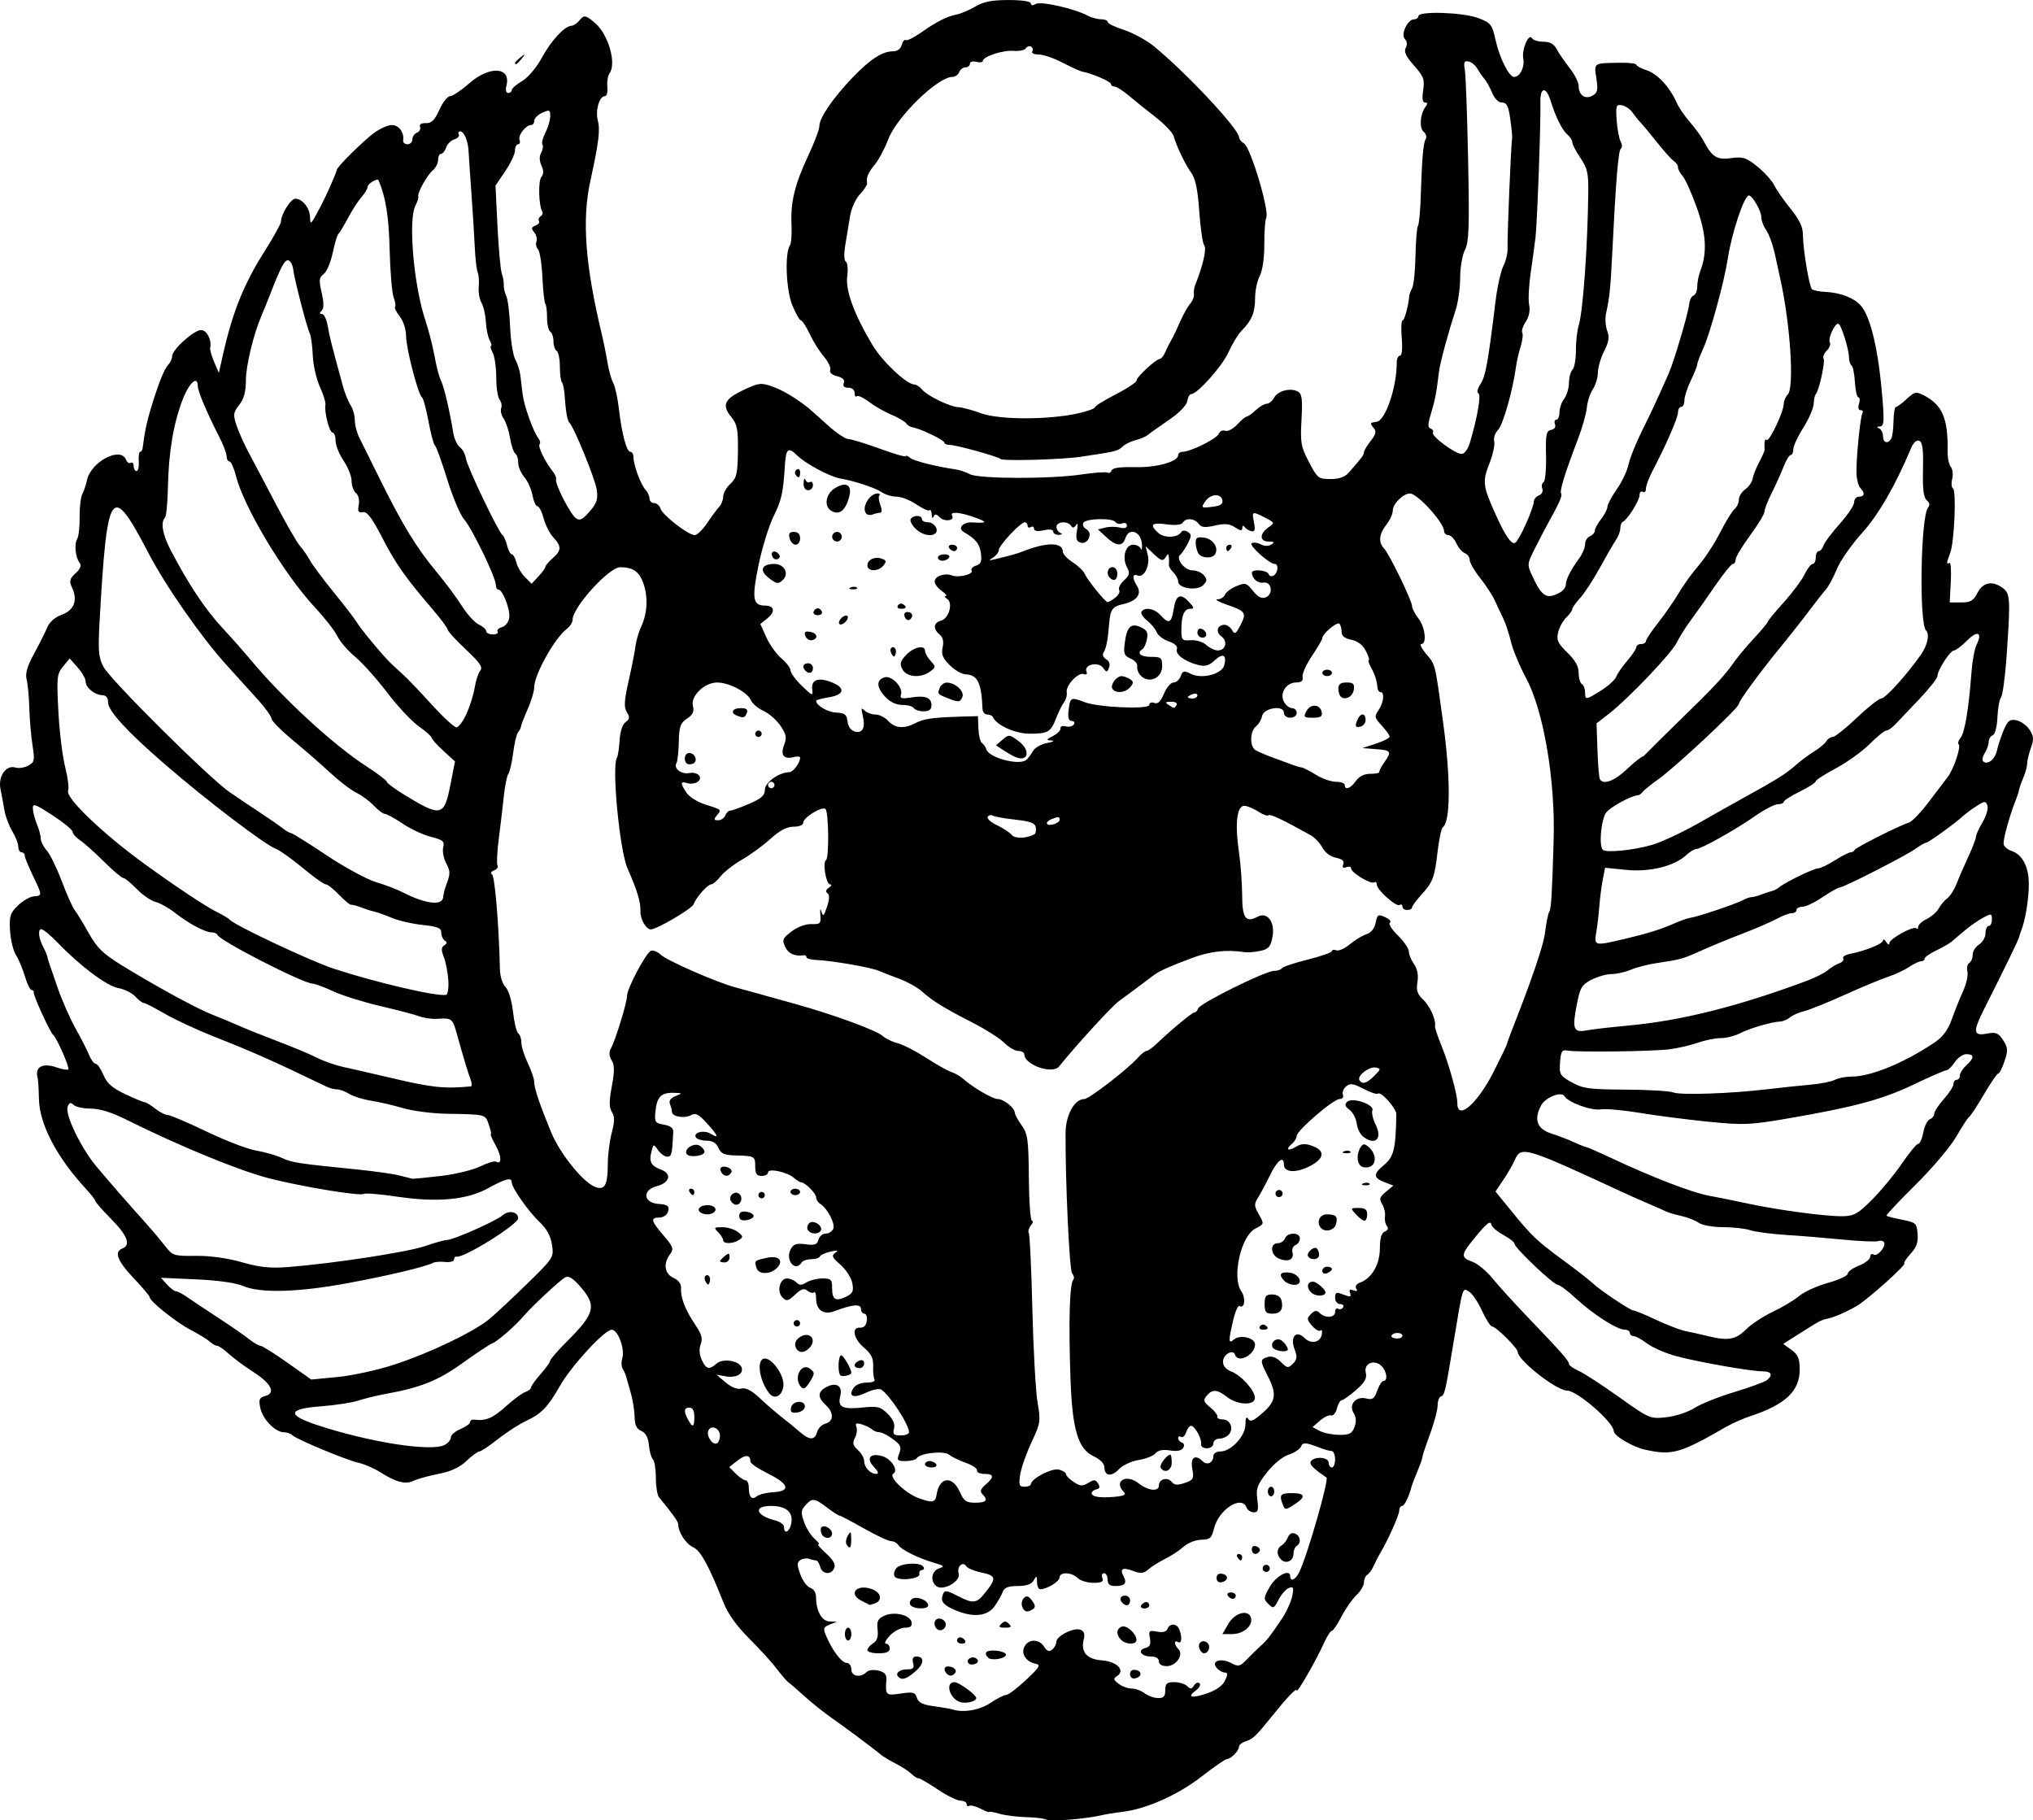 <?xml version="1.0" encoding="UTF-8"?>
<svg width="393.44mm" height="352.28mm" version="1.1" viewBox="0 0 1394.1 1248.2" xmlns="http://www.w3.org/2000/svg">
<g transform="translate(1731.7 1065.2)">
<path d="m-1014.2 182.54c-1.295-0.8-7.445-1.576-13.668-1.725-6.223-0.149-14.528-1.196-18.455-2.328-3.927-1.132-7.14-1.691-7.14-1.243 0 0.448-2.648-0.559-5.884-2.238-3.236-1.679-6.697-2.551-7.689-1.937-0.993 0.614-1.805 0.068-1.805-1.211 0-1.28-1.878-2.327-4.173-2.327-2.295 0-9.315-3.46-15.6-7.689-6.285-4.229-12.245-7.689-13.246-7.689-1 0-3.174-1.355-4.83-3.011-1.656-1.656-6.33-4.727-10.386-6.825-4.057-2.098-8.457-4.689-9.779-5.759-6.924-5.604-25.578-19.524-34.26-25.565-5.438-3.784-13.841-10.483-18.674-14.887-4.833-4.404-9.783-8.672-10.998-9.485-1.216-0.812-4.798-4.937-7.961-9.166-3.163-4.229-11.697-13.621-18.964-20.872-8.919-8.897-14.777-17.11-18.021-25.266-10.098-25.38-15.548-35.287-20.707-37.638-4.92-2.242-10.13-10.175-10.13-15.426 0-2.006-2.983-6.247-13.215-18.796-1.19-1.46-2.164-7.441-2.164-13.292 0-5.851-0.918-11.578-2.04-12.725-1.122-1.148-2.358-5.547-2.746-9.777-0.477-5.202-2.159-8.328-5.196-9.663-3.281-1.442-4.525-4.104-4.622-9.886-0.073-4.352-1.304-11.868-2.737-16.701-1.433-4.833-2.841-9.777-3.129-10.985-0.288-1.208-1.302-3.442-2.252-4.963-0.95-1.521-1.098-4.75-0.329-7.175 2.013-6.343-2.905-19.719-7.251-19.719-4.814 0-27.6 24.723-35.436 38.448-8.347 14.62-12.771 19.214-23.179 24.064-4.8 2.237-13.539 7.871-19.421 12.521-5.882 4.649-11.603 8.453-12.714 8.453-1.111 0-5.07 2.915-8.799 6.479-4.683 4.475-10.622 7.228-19.204 8.902-6.834 1.333-14.531 3.465-17.106 4.738-5.423 2.68-11.934 1.005-22.839-5.877-4.261-2.689-10.87-5.575-14.686-6.413-8.431-1.852-42.656-16.089-45.563-18.954-1.148-1.131-3.812-2.057-5.919-2.057-5.846 0-14.571-9.068-16.109-16.741-1.154-5.76-0.624-7.051 3.323-8.083 7.473-1.954 4.358-8.467-7.79-16.287-6.03-3.882-13.723-9.567-17.095-12.633-3.372-3.066-7.009-5.574-8.082-5.574-1.073 0-3.275-1.236-4.893-2.746-1.618-1.51-7.525-5.145-13.126-8.076-10.148-5.312-28.209-19.72-28.194-22.492 0-0.802-4.935-6.669-10.977-13.037-11.202-11.807-13.577-18.093-7.689-20.353 5.948-2.283 3.431-8.916-7.616-20.077-5.98-6.042-10.915-11.65-10.966-12.464-0.051-0.813-2.812-4.404-6.134-7.979-20.176-21.707-32.191-44.579-32.539-61.945-0.134-6.646-0.522-13.072-0.864-14.28-2.192-7.746 3.248-10.788 13.131-7.343 3.721 1.297 7.254 1.869 7.852 1.271 1.108-1.108-7.887-21.589-10.359-23.588-2.071-1.675-13.761-27.233-13.314-29.11 0.215-0.906-0.44-1.648-1.457-1.648-1.017 0-3.08-4.202-4.584-9.337-1.504-5.136-4.272-11.74-6.15-14.676-1.879-2.936-3.712-10.47-4.074-16.74-0.581-10.06 0.066-12.095 5.491-17.293 3.382-3.24 8.267-6.051 10.855-6.246 5.879-0.443 5.872-0.572-0.788-14.376-3.021-6.262-5.492-12.379-5.492-13.593 0-1.214-0.989-2.208-2.197-2.208-1.208 0-2.201-1.73-2.205-3.845 0-2.115-1.851-6.867-4.104-10.562-2.253-3.694-4.674-10.12-5.38-14.28-0.707-4.16-1.943-10.816-2.749-14.79-1.748-8.623 3.934-16.682 10.33-14.652 2.168 0.688 6.083 0.105 8.699-1.294 4.333-2.319 4.597-3.551 2.965-13.853-0.985-6.219-1.976-17.734-2.201-25.588-0.226-7.854-1.063-16.752-1.861-19.773-1.034-3.918 0.435-8.956 5.127-17.576 3.617-6.646 7.691-14.769 9.054-18.051 1.508-3.633 5.356-7.009 9.837-8.629 8.478-3.066 11.151-9.776 7.28-18.272-2.237-4.909-1.933-6.261 2.298-10.202 3.292-3.067 4.196-5.374 2.781-7.1-2.897-3.535-3.858-12.942-1.679-16.443 0.993-1.596 1.741-8.341 1.661-14.989-0.079-6.648 0.748-13.746 1.839-15.773 1.091-2.027 2.517-6.249 3.17-9.383 2.667-12.805 23.198-23.581 26.84-14.088 0.693 1.806 2.145 2.736 3.226 2.067 1.082-0.669 1.967 0.326 1.967 2.21 0 1.884 0.89 3.425 1.978 3.425 1.088 0 1.773-2.966 1.522-6.591-0.251-3.625 0.178-6.591 0.951-6.591 0.774 0 1.562-1.236 1.75-2.746 1.399-11.207 2.666-17.331 5.567-26.913 5.267-17.389 9.258-27.398 12.029-30.169 1.411-1.411 2.566-3.982 2.566-5.712 0-4.5 14.901-17.945 19.887-17.945 3.922 0 7.537 7.108 6.219 12.225-0.291 1.13 0.929 5.45 2.712 9.599l3.241 7.544 2.941-13.036c6.524-28.92 14.292-48.125 28.552-70.585 6.13-9.655 11.145-18.748 11.145-20.207 0-4.945 6.687-15.616 9.786-15.616 4.916 0 9.976 6.397 10.117 12.79 0.118 5.333 0.622 4.958 5.378-4.002 4.713-8.879 6.843-13.396 11.395-24.167 0.766-1.812 1.478-3.818 1.583-4.457 0.363-2.223 18.073-19.756 25.46-25.207 4.092-3.019 9.613-5.489 12.27-5.489 4.785 0 8.602 5.141 7.748 10.436-0.244 1.51 1.083 2.746 2.949 2.746 1.865 0 3.392-1.514 3.392-3.365 0-1.85 1.421-3.91 3.157-4.576 1.736-0.666 2.682-2.449 2.102-3.961-0.666-1.735 0.804-2.681 3.984-2.565 3.877 0.143 6.011-1.968 9.259-9.152 2.321-5.136 5.63-9.337 7.353-9.337 1.722 0 7.624-3.955 13.115-8.788 14.082-12.395 28.928-11.369 25.494 1.762-0.744 2.845-0.255 4.829 1.191 4.829 1.349 0 2.453-0.891 2.453-1.98 0-1.089 3.213-3.879 7.14-6.2 4.114-2.431 9.856-9.22 13.548-16.016 6.423-11.824 15.599-21.742 20.237-21.872 1.362-0.037 3.708-1.552 5.212-3.365 3.585-4.32 4.45-4.192 11.2 1.65 9.004 7.794 14.619 27.558 9.752 34.326-1.195 1.662-1.874 5.863-1.51 9.337 0.37 3.531-0.403 6.316-1.754 6.316-3.78 0-6.607 9.919-4.777 16.762 1.711 6.397 0.639 15.031-5.148 41.458-5.804 26.506-3.51 57.523 7.719 104.36 1.304 5.438 3.106 14.335 4.006 19.773 0.9 5.438 2.691 11.864 3.981 14.28 1.29 2.417 3.029 10.326 3.866 17.576 2.002 17.353 5.281 29.66 7.902 29.66 1.162 0 2.112 1.66 2.112 3.689 0 5.305 5.018 18.879 8.239 22.283 1.51 1.597 2.746 4.316 2.746 6.042 0 1.726 1.416 3.139 3.147 3.139 1.731 0 3.733 1.73 4.448 3.845 1.559 4.607 19.016 18.131 23.378 18.11 1.694 0 5.551-3.716 8.57-8.239 3.019-4.523 6.727-9.53 8.239-11.127 1.512-1.597 2.749-4.771 2.749-7.055 0-2.283 2.224-6.223 4.941-8.755 4.286-3.993 4.972-6.947 5.17-22.271 0.193-15.046-0.476-18.532-4.518-23.494-6.682-8.203-4.843-12.325 8.262-18.52 10.508-4.967 12.074-5.16 19.795-2.438 7.176 2.53 15.848 7.665 24.571 14.55 1.208 0.954 7.084 6.171 13.058 11.594 5.973 5.423 12.458 9.86 14.409 9.86 1.952 0 11.647 2.956 21.545 6.568s17.996 5.963 17.996 5.223c0-0.739 1.334-0.237 2.964 1.116 2.611 2.167 17.713 5.994 31.366 7.948 2.569 0.368 6.834 1.826 9.479 3.242 6.154 3.293 54.975 3.436 76.659 0.224 8.86-1.312 16.932-1.878 17.938-1.256 1.006 0.622 2.224-0.057 2.707-1.506 0.586-1.757 5.837-2.509 15.741-2.254 14.964 0.385 29.892-3.714 29.892-8.207 0-1.27 1.357-2.309 3.016-2.309 5.428 0 23.579-9.032 24.86-12.37 0.688-1.794 2.663-2.72 4.388-2.058 1.725 0.662 5.418-1.258 8.207-4.268 2.789-3.009 5.74-5.471 6.559-5.471 0.818 0 3.61-1.977 6.204-4.394 2.594-2.417 5.978-4.394 7.52-4.394 1.542 0 3.797-1.856 5.012-4.125 2.553-4.771 11.338-7.049 16.355-4.241 2.817 1.576 3.27 5.112 2.478 19.314-0.879 15.756-0.4 18.475 5.119 29.033 5.786 11.069 6.52 11.648 14.757 11.648 5.921 0 9.887-1.393 12.514-4.394 9.117-10.414 10.438-12.184 10.438-13.984 0-1.046 2.073-4.536 4.607-7.757 3.711-4.717 4.086-6.484 1.928-9.084-2.594-3.125-2.409-3.463 2.211-4.051 5.961-0.76 13.81-23.86 13.717-40.37-0.022-2.719 0.979-4.943 2.209-4.943 1.368 0 1.847-4.694 1.235-12.084-0.551-6.646-0.289-12.084 0.582-12.084 1.304 0 4.105-10.396 4.583-17.009 0.066-0.916 0.97-3.253 2.009-5.194 1.038-1.94 2.048-11.827 2.243-21.97 0.196-10.143 0.96-19.431 1.7-20.639 0.74-1.208 1.595-10.106 1.902-19.773 0.848-26.752 1.74-37.121 3.429-39.855 0.846-1.369 0.204-3.596-1.426-4.949-3.159-2.622-2.369-12.522 1.379-17.262 1.478-1.869 1.35-2.746-0.401-2.746-1.739 0-2.163-2.746-1.307-8.478 1.11-7.443 0.342-9.515-6.296-16.975-5.531-6.215-7.049-9.452-5.655-12.057 1.18-2.205 0.958-4.508-0.584-6.049-3.069-3.07 1.853-13.563 6.362-13.563 1.608 0 2.924-0.989 2.924-2.197 0-3.602 30.695-2.584 41.021 1.359 8.711 3.327 9.482 4.318 11.955 15.369 2.733 12.21 9.199 25.015 12.633 25.015 3.941 0 7.381-6.715 6.31-12.316-1.227-6.417 3.638-17.99 5.974-14.211 0.802 1.298 4.332 2.361 7.843 2.361 4.388 0 7.195 1.546 8.976 4.943 1.426 2.719 5.415 8.546 8.865 12.949 3.45 4.403 6.273 9.89 6.273 12.193 0 6.487 4.279 9.677 9.345 6.966 3.632-1.944 4.058-3.752 2.824-11.981-1.622-10.814-2.323-10.374 16.937-10.644 5.737-0.081 10.433 0.518 10.436 1.331 1e-3 0.813 3.294 2.563 7.314 3.89 7.317 2.415 15.779 11.634 20.437 22.266 1.365 3.115 5.421 9.047 9.015 13.182 3.594 4.135 7.744 9.822 9.224 12.636 5.99 11.396 9.201 13.438 19.024 12.091 8.123-1.113 10.353-0.404 17.964 5.712 4.779 3.841 10.01 9.647 11.623 12.903 1.614 3.256 6.695 10.546 11.291 16.201 5.918 7.281 8.362 12.41 8.374 17.576 0.022 9.865 4.257 35.477 6.189 37.43 0.856 0.866 5 1.722 9.21 1.904 10.402 0.448 20.083 4.251 24.522 9.63 6.735 8.164 11.948 30.749 14.596 63.238 1.334 16.372 1.072 19.249-1.767 19.397-2.256 0.116-2.446 0.531-0.587 1.282 1.51 0.609 2.746 3.003 2.746 5.319 0 4.575 3.249 5.644 5.599 1.842 0.805-1.303 1.533-6.741 1.618-12.084 0.084-5.343 0.823-9.714 1.64-9.714 0.818 0 4.153-2.471 7.412-5.491 5.459-5.059 6.392-5.25 11.86-2.422 12.65 6.542 16.591 15.934 16.192 38.594-0.074 4.187 0.91 8.87 2.185 10.407 1.276 1.537 1.711 5.218 0.967 8.181-0.744 2.963-0.508 5.908 0.523 6.545 2.437 1.506 0.93 36.814-1.887 44.225-2.599 6.837-2.704 8.206-0.521 6.848 0.906-0.564 1.316 5.309 0.911 13.052l-0.737 14.078h7.821c6.467 0 8.41-1.141 11.229-6.591 3.809-7.366 10.395-8.558 17.519-3.172 4.945 3.738 5.155 7.903 2.382 47.112-0.983 13.896-2.684 26.397-3.78 27.779-1.096 1.382-2.206 7.55-2.466 13.706-0.277 6.538-1.615 11.631-3.22 12.247-1.51 0.58-2.746 2.582-2.746 4.449 0 1.867-1.198 5.313-2.663 7.659-1.465 2.345-2.002 4.926-1.193 5.734 2.864 2.864 8.138-1.167 9.443-7.218 0.728-3.375 2.816-9.691 4.64-14.035 2.789-6.644 4.183-7.734 8.763-6.859 2.995 0.573 7.037 3.47 8.982 6.437 2.926 4.466 3.093 6.622 0.965 12.507-1.414 3.911-2.571 8.706-2.571 10.656 0 1.95-1.182 6.329-2.626 9.73-1.444 3.402-2.776 7.173-2.959 8.382-0.183 1.208-0.935 3.68-1.672 5.492-4.806 11.821-9.72 29.763-8.804 32.15 0.598 1.559 2.843 3.392 4.989 4.073 6.784 2.153 11.057 8.861 12.03 18.884 0.862 8.875-1.573 26.874-4.73 34.97-0.707 1.812-1.518 4.284-1.803 5.492-0.478 2.028-9.5 20.581-23.766 48.872-8.029 15.923-7.746 18.988 1.596 17.235 6.373-1.196 7.941-0.574 11.236 4.455 3.342 5.101 3.473 6.923 1.03 14.327-1.54 4.665-3.462 8.482-4.272 8.482-0.81 0-5.251 6.461-9.87 14.358-4.618 7.897-9.174 14.838-10.124 15.426-0.95 0.587-4.951 6.702-8.891 13.587-3.94 6.886-16.491 21.727-27.892 32.98-11.401 11.253-20.349 20.824-19.885 21.268 0.464 0.444 5.293 1.674 10.73 2.732 9.296 1.81 9.926 2.387 10.542 9.67 0.488 5.765-0.717 9.226-4.713 13.538-2.953 3.186-4.924 6.237-4.382 6.78 1.193 1.193-25.52 25.039-32.642 29.14-7.344 4.228-15.479 7.77-19.894 8.663-4.42 0.894-5.54 1.491-19.914 10.619l-10.586 6.722 5.642 4.11c4.54 3.307 5.642 5.948 5.642 13.517 0 14.791-9.845 24.037-34.054 31.981-4.833 1.586-12.248 4.88-16.478 7.319-31.489 18.165-36.907 19.695-55.375 15.639-8.639-1.898-21.503-9.498-21.579-12.751-0.143-6.093-25.127-27.795-31.998-27.795-7.27 0-33.852-20.817-33.852-26.511 0-2.543-14.981-17.429-17.54-17.429-1.108 0-4.226-4.821-6.93-10.714-2.703-5.893-6.689-11.821-8.857-13.175-4.648-2.903-4.232-4.234-10.535 33.776-5.881 35.471-6.288 37.222-8.845 38.074-1.22 0.407-2.219 3.092-2.219 5.967 0 2.875-2.054 10.949-4.564 17.942-4.876 13.584-5.716 16.161-6.116 18.767-0.141 0.912-1.706 5.132-3.48 9.377-1.774 4.245-3.406 8.442-3.626 9.327-1.764 7.069-4.954 13.691-6.596 13.691-1.09 0-1.982 1.501-1.982 3.336 0 3.006-8.244 21.272-13.367 29.619-1.113 1.812-2.948 5.424-4.079 8.025-1.131 2.601-3.106 5.378-4.389 6.171-1.283 0.793-2.333 3.188-2.333 5.323s-2.342 6.082-5.205 8.771c-2.863 2.69-7.467 9.288-10.232 14.663-2.765 5.375-5.752 9.773-6.64 9.773-0.887 0-3.272 3.707-5.3 8.239-5.14 11.486-18.624 35.02-18.699 32.634-0.07-2.209-6.204 4.19-17.638 18.401-10.436 12.97-12.504 14.913-17.589 16.527-2.41 0.765-4.381 2.383-4.381 3.596 0 2.742-5.587 8.483-8.255 8.483-1.088 0-9.023 5.474-17.633 12.164-16.118 12.524-37.996 22.225-54.302 24.078-4.833 0.549-11.26 1.598-14.28 2.331-10.173 2.466-35.257 4.462-37.632 2.995zm-38.374-80.016c4.452-3.021 9.307-5.492 10.79-5.492 1.483 0 7.618-4.624 13.634-10.274 9.418-8.848 10.327-10.399 6.543-11.17-6.613-1.348-10.154-6.906-7.527-11.814 2.857-5.337 10.071-5.235 13.46 0.191 1.986 3.18 3.405 3.676 5.511 1.928 1.56-1.295 2.837-3.691 2.837-5.324 0-3.988 11.993-9.992 16.502-8.262 2.527 0.97 3.207 2.94 2.283 6.62-2.17 8.645 2.08 13.603 12.309 14.361 10.353 0.768 16.427 6.851 10.65 10.666-2.85 1.882-2.719 2.616 0.969 5.43 2.345 1.79 6.358 3.254 8.918 3.254s6.572 1.452 8.917 3.226c2.345 1.774 6.489 3.257 9.208 3.296 3.827 0.055 4.943-1.171 4.943-5.423 0-4.551 1.055-5.492 6.152-5.492 3.383 0 7.379 1.228 8.879 2.728 2.173 2.173 3.132 2.074 4.714-0.486 1.092-1.768 2.78-2.42 3.75-1.45 0.97 0.97-0.141 3.156-2.466 4.857-6.521 4.768-3.027 5.674 7.709 1.999 6.233-2.134 10.619-5.278 12.249-8.782 1.999-4.296 1.94-5.458-0.28-5.458-1.551 0-4.041-1.471-5.533-3.27-3.941-4.748 3.067-6.96 10.109-3.191 4.902 2.624 5.948 2.381 10.57-2.454 2.821-2.951 6.98-7.027 9.241-9.056 4.722-4.239 6.265-6.188 14.503-18.335 3.299-4.863 6.639-12.049 7.423-15.968 1.21-6.051 0.874-6.913-2.234-5.721-2.013 0.772-5.195 4.373-7.071 8.002-3.182 6.152-3.658 6.351-7.059 2.941-3.398-3.408-3.327-4.213 1.053-11.808 4.386-7.607 13.975-12.551 13.975-7.205 0 4.064 3.548 2.558 6.111-2.593 5.436-10.928 20.653-63.763 18.741-65.071-9.443-6.455-11.944-9.054-10.68-11.099 2.265-3.665 12.192-2.913 12.192 0.923 0 1.812 0.989 3.296 2.197 3.296s2.197-2.472 2.197-5.492-0.989-5.616-2.197-5.767c-2.802-0.35-4.577-0.856-9.337-2.662-8.858-3.359-10.662-3.425-11.812-0.429-0.665 1.734-4.485 4.233-8.488 5.554-4.262 1.407-10.464 6.491-14.965 12.268-6.649 8.534-7.529 11.043-6.519 18.576 0.956 7.125 0.504 8.709-2.486 8.709-2.01 0-4.223-1.483-4.918-3.296-3.37-8.783-19.056 1.277-22.265 14.28-1.66 6.724-2.77 7.706-8.85 7.82-3.823 0.073-9.193 2.18-11.933 4.686-2.74 2.506-8.442 6.274-12.671 8.373-4.229 2.1-9.469 5.379-11.644 7.288-3.183 2.793-5.195 3.002-10.309 1.073-7.402-2.794-9.47-1.632-6.608 3.715 2.514 4.697 0.83 6.591-5.859 6.591-3.662 0-5.126-1.255-5.126-4.394 0-2.417-1.094-4.394-2.432-4.394-1.337 0-1.863 1.483-1.167 3.296 0.971 2.531-0.467 3.296-6.199 3.296-4.105 0-8.947-1.483-10.759-3.296-4.091-4.091-12.397-4.327-12.397-0.353 0 2.772-8.707 8.042-13.286 8.042-1.151 0-2.123-2.224-2.16-4.943-0.06-4.415-0.306-4.532-2.306-1.099-1.54 2.643-4.974 3.845-10.987 3.845-6.338 0-9.13 1.059-10.135 3.845-0.763 2.115-3.271 6.564-5.573 9.886-4.839 6.984-14.567 8.064-26.758 2.97-8.524-3.561-10.616-6.169-8.782-10.948 1.163-3.03 2.309-2.924 9.806 0.9 11.29 5.76 13.201 5.501 19.65-2.659 7.406-9.371 6.97-11.181-3.203-13.294-4.783-0.994-9.368-2.895-10.19-4.225-2.333-3.774-6.712 0.228-5.259 4.807 1.731 5.453-10.802 12.535-15.412 8.709-4.315-3.581-3.116-10.465 2.115-12.139 3.837-1.228 3.374-1.759-3.203-3.668-10.952-3.179-22.771-8.985-24.825-12.196-0.966-1.51-3.221-2.746-5.011-2.746s-10.232-3.955-18.762-8.788c-8.53-4.833-16.068-8.788-16.752-8.788-0.684 0-4.484-2.472-8.445-5.492-8.59-6.552-10.108-6.707-14.809-1.513-3.078 3.401-3.207 5.079-0.89 11.534 1.492 4.155 4.689 9.252 7.106 11.326 2.417 2.074 3.637 3.805 2.711 3.845-0.925 0.04 1.464 2.885 5.31 6.321 4.682 4.184 6.531 7.45 5.596 9.886-1.94 5.056-8.296 4.56-9.686-0.755-0.632-2.417-1.942-4.394-2.91-4.394s-3.078-0.484-4.687-1.075c-1.609-0.591-4.27-0.22-5.912 0.827-2.49 1.587-2.509 3.224-0.112 9.854 1.582 4.373 4.656 8.517 6.831 9.207 2.342 0.743 3.956 3.377 3.956 6.457 0 9.399 3.948 16.463 9.283 16.612l4.998 0.138-4.931 1.982c-4.45 1.789-4.675 2.579-2.304 8.1 4.275 9.956 10.605 18.201 13.975 18.201 1.73 0 3.146 1.977 3.146 4.394 0 4.87 6.274 6.029 10.385 1.918 1.424-1.424 4.938-1.857 8.275-1.02 4.272 1.072 5.697 2.738 5.41 6.32-0.845 10.54-0.433 10.935 9.801 9.4 8.466-1.27 9.882-0.896 11.096 2.928 1.032 3.253 4.054 4.742 11.716 5.773 5.679 0.764 11.314 1.728 12.522 2.142 7.319 2.506 18.84 0.571 26.155-4.393zm-20.662-0.61c-7.274-2.193-10.589-13.67-3.949-13.67 3.01 0 14.934 8.686 14.934 10.878 0 2.337-6.779 4.06-10.985 2.792zm-42.416-17.272c-2.455-2.455 0.751-5.186 6.089-5.186 4.075 0 4.916-0.922 4.008-4.394-0.78-2.983-0.068-4.394 2.22-4.394 5.803 0 5.397 5.128-0.819 10.358-6.128 5.157-9.041 6.072-11.498 3.616zm158.86-1.891c0-2.263 1.44-3.34 3.845-2.877 4.631 0.892 4.339 4.791-0.433 5.785-1.99 0.415-3.412-0.797-3.412-2.907zm-126.42-1.245c-2.022-3.272 0.323-5.051 4.529-3.436 1.941 0.745 2.914 2.35 2.163 3.567-1.781 2.882-4.867 2.821-6.691-0.132zm15.504-6.389c-1.775-2.873 3.281-5.308 5.797-2.792 1.406 1.406 0.983 2.602-1.22 3.447-1.855 0.712-3.915 0.417-4.577-0.655zm130.69-1.154c0-2.029-2.061-3.296-5.363-3.296-6.75 0-9.707-4.312-3.983-5.809 3.241-0.848 4.017-2.486 3.2-6.76-0.981-5.132-0.539-5.538 4.904-4.497 3.905 0.746 6.385 0.094 7.143-1.88 1.573-4.099 6.503-3.826 8.145 0.451 2.057 5.36 1.58 10.118-0.863 8.608-2.957-1.828-2.804 1.81 0.204 4.817 3.821 3.821-1.537 11.66-7.97 11.66-3.349 0-5.415-1.258-5.415-3.296zm-117.07-2.462c-3.479-3.479-1.177-5.468 5.575-4.817 3.927 0.379 6.924 1.677 6.659 2.885-0.579 2.647-10.028 4.138-12.234 1.932zm-82.855-5.208c0-1.198 1.766-3.282 3.925-4.63 2.787-1.741 3.688-4.486 3.106-9.466-0.672-5.758 0.166-7.463 4.665-9.513 6.849-3.121 17.707-0.489 18.673 4.525 0.505 2.624-0.809 3.687-4.56 3.687-2.899 0-7.593 2.472-10.43 5.492-2.838 3.021-3.999 5.492-2.58 5.492 1.419 0 2.58 1.483 2.58 3.296 0 2.302-2.319 3.296-7.689 3.296-4.229 0-7.689-0.98-7.689-2.178zm227.72-1.047c-1.55-4.038 2.57-6.836 5.601-3.805 2.345 2.345 0.658 7.03-2.531 7.03-1.008 0-2.389-1.451-3.07-3.225zm-166.2-5.563c0-1.208 0.93-2.197 2.067-2.197 1.137 0 2.678 0.989 3.425 2.197 0.747 1.208-0.182 2.197-2.067 2.197-1.884 0-3.425-0.989-3.425-2.197zm112.49-0.439c-3.535-3.535-3.332-7.612 0.453-9.064 3.307-1.269 10.093 4.868 10.093 9.127 0 3.36-7.165 3.317-10.546-0.064zm-189.38-3.955c0-2.417 0.989-4.394 2.197-4.394 1.208 0 2.197 1.977 2.197 4.394s-0.989 4.394-2.197 4.394c-1.208 0-2.197-1.977-2.197-4.394zm263.01-7.14c4.588-7.856 14.283-10.079 15.538-3.562 1.026 5.327-5.54 10.702-13.072 10.702h-6.636zm-199.99 3.524c-3.018-3.018-1.453-7.68 2.334-6.951 2.114 0.407 3.845 2.127 3.845 3.823 0 3.469-3.876 5.431-6.179 3.128zm44.187-3.415c2.05-2.05 3.222-2.05 5.273 0s1.465 2.636-2.636 2.636-4.687-0.586-2.636-2.636zm14.359-11.792c-0.727-1.894-0.204-4.559 1.159-5.924 1.843-1.843 3.282-1.385 5.597 1.782 2.314 3.164 2.457 4.681 0.557 5.89-3.915 2.491-5.866 2.025-7.314-1.748zm-76.686-1.196c-0.83-1.343-0.2-3.252 1.4-4.241 3.215-1.987 10.836 1.223 10.836 4.564 0 2.944-10.386 2.67-12.235-0.323zm158.34 0.246c0.747-1.208 2.288-2.197 3.425-2.197 1.137 0 2.067 0.989 2.067 2.197s-1.541 2.197-3.425 2.197c-1.884 0-2.814-0.989-2.067-2.197zm-191.69-2.988c-9.733-4.82-3.322-11.975 7.159-7.99 6.162 2.343 7.257 7.626 1.998 9.644-1.911 0.734-3.642 1.212-3.845 1.064-0.202-0.147-2.594-1.371-5.313-2.718zm178.87 1.523c-2.528-2.528-1.6-5.126 1.831-5.126 1.813 0 3.296 1.483 3.296 3.296 0 3.431-2.599 4.359-5.126 1.831zm72.135-5.126c-0.747-1.208 0.185-2.197 2.067-2.197 1.884 0 3.425 0.989 3.425 2.197s-0.93 2.197-2.067 2.197c-1.137 0-2.678-0.989-3.425-2.197zm-7.689-12.084c0-2.263 1.44-3.34 3.845-2.877 4.631 0.892 4.339 4.791-0.433 5.785-1.99 0.415-3.412-0.797-3.412-2.907zm-220.78-1.074c-0.82-1.327-0.297-3.853 1.163-5.613 3.005-3.621 16.526-4.35 18.595-1.002 0.747 1.208 0.311 2.197-0.969 2.197-1.279 0-2.08 1.236-1.777 2.746 0.699 3.498-14.934 5.034-17.012 1.672zm252.76-4.231c-0.707-1.145-0.35-2.66 0.795-3.367s2.66-0.35 3.367 0.795c0.707 1.145 0.35 2.66-0.795 3.367-1.145 0.707-2.66 0.35-3.367-0.795zm12.235-7.39c-3.309-3.309-3.113-7.568 0.447-9.716 1.602-0.966 3.541-3.47 4.311-5.565 0.848-2.308 2.73-3.297 4.777-2.511 3.813 1.463 4.506 6.461 1.182 8.516-1.208 0.747-2.197 3.171-2.197 5.387 0 4.916-5.145 7.263-8.52 3.889zm-29.927-1.586c-0.747-1.208-0.311-2.197 0.969-2.197 1.28 0 2.327 0.989 2.327 2.197 0 1.208-0.436 2.197-0.969 2.197-0.533 0-1.58-0.989-2.327-2.197zm9.886-5.423c0-1.96 1.289-2.732 3.283-1.967 1.806 0.693 2.736 2.145 2.067 3.227-1.917 3.102-5.35 2.294-5.35-1.26zm-277.91-3.347c-0.741-1.199-0.335-3.917 0.902-6.042 1.929-3.313 2.259-3.003 2.316 2.18 0.072 6.318-0.947 7.538-3.218 3.862zm-17.2-7.492c-0.65-1.695-0.659-3.604-0.022-4.243 2.018-2.018 7.323 1.07 7.323 4.263 0 3.987-5.771 3.971-7.303-0.022zm316.22-20.168c-2.423-6.315-1.412-7.51 6.356-7.51 9.036 0 9.802 2.505 2.274 7.437-6.673 4.372-6.979 4.375-8.63 0.073zm-10.122-8.608c0-1.812 0.989-3.296 2.197-3.296s2.197 1.483 2.197 3.296-0.989 3.296-2.197 3.296-2.197-1.483-2.197-3.296zm-326.79 21.846c1.47-7.686-3.497-11.959-13.9-11.959-12.451 0-10.524 6.575 2.916 9.948 3.316 0.832 6.029 2.889 6.029 4.571 0 5.295 3.832 3.316 4.955-2.559zm99.59-19.39c1.861-12.684 10.922-13.754 16.137-1.906 2.637 5.991 4.317 7.14 10.436 7.14 7.576 0 9.026-1.782 4.848-5.96-1.796-1.796-1.212-3.501 2.197-6.42 6.111-5.232 5.862-7.392-0.85-7.392-3.021 0-5.245-1.046-4.943-2.325 0.302-1.279-3.168-3.637-7.71-5.241-4.543-1.603-9.699-4.11-11.458-5.57-3.498-2.903-19.979-1.159-22.144 2.342-0.682 1.103-4.122 2.006-7.647 2.006-5.831 0-6.229-0.468-4.429-5.201 1.66-4.365 0.959-5.955-4.359-9.886-3.486-2.577-7.662-4.685-9.282-4.685-1.62 0-3.884-0.877-5.032-1.95-1.148-1.073-4.306-2.62-7.017-3.439-3.807-1.15-4.644-0.745-3.675 1.778 0.69 1.797 0.221 5.197-1.042 7.557-1.811 3.384-1.383 5.115 2.028 8.202 2.378 2.152 4.323 5.539 4.323 7.527 0 4.366 4.178 8.887 8.215 8.887 1.986 0 1.483-1.565-1.55-4.821-5.401-5.798-2.823-9.527 5.195-7.515 6.546 1.643 11.976 9.825 8.108 12.216-3.487 2.155 8.421 13.538 17.639 16.86 9.05 3.262 11.273 2.855 12.015-2.202zm-7.878-21.13c0-1.208 1.424-2.197 3.166-2.197 1.741 0 3.777 0.989 4.524 2.197 0.747 1.208-0.678 2.197-3.166 2.197-2.488 0-4.524-0.989-4.524-2.197zm-104.03 19.142c12.198-0.674 10.796-5.615-3.619-12.744-6.646-3.287-12.084-6.978-12.084-8.201 0-4.795-3.321-5.087-8.803-0.774l-5.739 4.514 4.525 4.524c2.489 2.489 5.513 4.524 6.721 4.524 1.208 0 2.197 2.307 2.197 5.126 0 6.485 2.119 8.659 5.614 5.758 1.497-1.243 6.532-2.47 11.187-2.727zm240.44-0.057c-7.378-7.378 1.427-12.799 9.928-6.113 6.686 5.259 14.049 6.068 14.049 1.544 0-4.378 5.816-6.013 8.762-2.463 1.914 2.306 4.005 2.476 9.004 0.734 5.946-2.073 6.39-2.917 5.113-9.725-1.464-7.806 2.033-10.224 7.248-5.01 2.931 2.931 7.222 0.749 7.222-3.673 0-1.795 2.088-3.166 4.823-3.166 7.347 0 17.141-10.566 17.181-18.536 0.022-4.54 0.64-5.772 1.898-3.788 1.446 2.282 3.656 1.368 9.853-4.072 9.162-8.045 9.86-12.943 3.594-25.233-5.428-10.647-5.435-11.457-0.112-13.146 2.8-0.889 5.922 0.282 9.023 3.383 4.36 4.36 5.027 4.457 8.281 1.203 2.898-2.898 3.095-4.715 1.086-10.038-3.158-8.366 1.163-13.277 6.759-7.681 4.54 4.54 10.932 3.309 11.977-2.307 0.447-2.403 0.064-3.645-0.85-2.761-0.915 0.884-3.522-0.535-5.793-3.155-3.697-4.263-3.78-5.113-0.788-8.104 2.611-2.611 3.923-2.762 5.995-0.69 3.779 3.779 10.561 3.282 10.561-0.773 0-1.884 0.921-2.856 2.045-2.161 1.125 0.695 2.666 0.259 3.425-0.969 0.759-1.228-0.16-2.233-2.045-2.233-1.946 0-3.425-1.874-3.425-4.34 0-3.772 0.752-4.054 5.743-2.156 4.708 1.79 5.52 1.602 4.506-1.041-0.874-2.278-0.198-2.825 2.307-1.865 2.37 0.91 3.015 0.504 1.946-1.226-0.941-1.522 0.042-3.171 2.386-4.009 8.149-2.911 13.709-12.316 13.791-23.331 0.055-7.335 1.09-10.893 3.431-11.791 2.142-0.822 2.64-2.184 1.381-3.776-1.084-1.369-1.673-4.344-1.308-6.611 0.364-2.267-0.504-6.038-1.93-8.382-2.182-3.587-1.777-4.93 2.562-8.486l5.155-4.225-5.49-2.087c-8.413-3.199-8.641-5.679-1.097-11.929 6.891-5.709 8.177-10.94 8.577-34.879 0.068-4.087-10.685-16.117-12.65-14.152-0.651 0.651-5.055-0.836-9.788-3.303-7.067-3.683-9.206-3.987-11.966-1.696-1.848 1.534-2.852 4.113-2.231 5.732 0.644 1.679-0.332 2.943-2.27 2.943-4.254 0-29.417 21.664-29.417 25.326 0 1.483-1.507 3.948-3.349 5.476-4.676 3.881-2.427 5.25 3.028 1.843 3.238-2.022 6.22-2.206 10.628-0.656 9.521 3.348 8.939 8.812-1.506 14.141-9.467 4.83-17.59 4.257-17.59-1.24 0-6.351-4.517-2.873-9.466 7.288-2.795 5.74-6.505 12.683-8.244 15.43-2.79 4.407-2.723 5.761 0.579 11.531 3.72 6.501 3.705 6.556-2.563 9.798-9.812 5.074-16.094 33.467-9.49 42.895 3.212 4.586 2.298 12.267-1.202 10.104-1.021-0.631-3.005 3.831-4.41 9.915-3.361 14.56-3.268 16.252 0.714 12.948 4.201-3.486 14.309-1.035 14.309 3.471 0 7.193-11.636 13.228-13.68 7.095-1.389-4.167-8.29-0.191-8.29 4.775 0 2.816 2.102 5.316 5.58 6.639 6.925 2.633 16.228 12.945 16.321 18.092 0.099 5.437-11.933 5.091-19.104-0.549-6.765-5.321-10.109-5.524-13.99-0.847-2.529 3.047-2.179 4.173 2.477 7.98 2.982 2.438 5.174 5.291 4.872 6.339-0.302 1.049 1.322 1.907 3.61 1.907 5.139 0 7.776 6.095 4.398 10.165-1.377 1.659-4.36 3.017-6.629 3.017-2.269 0-4.125 1.483-4.125 3.296 0 1.855-1.964 3.296-4.49 3.296-2.47 0-4.24-1.236-3.933-2.746 0.708-3.488-4.276-12.633-6.885-12.633-1.084 0-2.604 1.992-3.376 4.426-0.773 2.434-2.322 3.859-3.444 3.166-1.121-0.693-2.039-0.295-2.039 0.883 0 1.179 1.164 2.532 2.586 3.006 1.519 0.506 1.857 2.041 0.819 3.721-1.143 1.85-4.333 2.442-9.041 1.678-4.843-0.786-8.149-0.125-9.893 1.975-1.44 1.735-6.637 3.797-11.55 4.583-4.912 0.785-10.963 3.592-13.446 6.237-5.136 5.471-10.007 4.89-10.007-1.194 0-2.524-2.924-5.496-7.585-7.707-10.502-4.984-14.449-18.227-15.683-52.627-1.399-39.003-0.653-65.792 1.905-68.35 0.854-0.854 0.475-2.851-0.841-4.438-1.841-2.218-4.693-64.029-4.447-96.384 0.094-12.207 6.153-23.068 12.872-23.068 3.207 0 29.557-20.327 36.64-28.265 2.302-2.58 4.976-4.69 5.942-4.69 0.966 0 4.098-2.224 6.96-4.943 10.598-10.067 24.31-21.421 25.871-21.421 0.885 0 2.106-1.293 2.712-2.873 1.369-3.567 46.113-25.688 51.961-25.688 2.348 0 4.771-0.81 5.383-1.8 0.612-0.99 8.579-3.66 17.706-5.933 9.126-2.273 16.593-4.892 16.593-5.82 0-0.928 1.345-1.172 2.988-0.542 1.643 0.631 5.845-1.242 9.337-4.162 3.492-2.92 8.614-6.018 11.383-6.885 3.186-0.997 5.493-3.873 6.285-7.832 1.143-5.714 1.712-6.047 6.563-3.836 2.922 1.331 4.351 3.014 3.177 3.739-1.174 0.726 1.27 4.647 5.43 8.716 4.16 4.068 7.564 9.015 7.564 10.993 0 1.978 1.599 5.879 3.552 8.668 2.332 3.329 3.146 7.574 2.371 12.353-0.93 5.733-0.09 8.306 3.951 12.103 4.647 4.365 8.955 14.017 8.077 18.093-0.191 0.882 1.762 6.814 4.339 13.182 5.285 13.063 11.054 33.825 10.988 39.547-0.147 12.711 13.908 0.502 25.1-21.803 4.733-9.433 8.696-17.645 8.807-18.249 0.235-1.272 2.249-6.716 6.504-17.576 0 0 17.942-45.341 19.65-58.77 0.864-6.948 2.214-13.621 2.999-14.83 1.32-2.03 1.911-11.835 2.981-49.432 1.169-41.101-6.962-88.563-18.989-110.84-4.269-7.907-8.906-19.075-10.304-24.819-1.398-5.743-3.764-12.914-5.258-15.935-1.494-3.021-4.054-8.458-5.689-12.084-1.635-3.625-6.204-10.647-10.154-15.605-3.95-4.958-7.182-10.537-7.182-12.398s-1.492-3.956-3.315-4.655c-1.823-0.699-4.453-3.771-5.845-6.826-1.392-3.055-3.855-5.554-5.473-5.554-1.619 0-2.943-1.282-2.943-2.849 0-5.643-18.241-25.712-23.369-25.712-4.592 0-11.783 7.125-11.783 11.676 0 2.26-1.977 6.622-4.394 9.694-5.054 6.425-5.614 12.206-1.587 16.371 3.588 3.71 19.147 35.754 19.211 39.567 0.026 1.585 1.982 5.353 4.345 8.374 4.612 5.895 5.942 17.576 2.002 17.576-1.316 0 0.167 3.042 3.296 6.76 6.449 7.664 5.998 5.842 11.646 47.066 5.179 37.802 5.121 67.829-0.141 71.67-1.029 0.751-2.654 8.166-3.611 16.478-2.099 18.231-3.232 21.247-11.311 30.091-3.451 3.779-6.275 7.639-6.275 8.578 0 0.939-1.483 1.707-3.296 1.707-1.812 0-3.296-1.047-3.296-2.327 0-1.28-0.888-1.778-1.974-1.107-2.375 1.468-15.602-10.447-15.602-14.055 0-1.399-0.811-2.042-1.803-1.429-2.324 1.436-15.773-6.7-15.773-9.542 0-1.188-1.494-1.587-3.32-0.886-2.284 0.877-2.932 0.263-2.077-1.967 0.866-2.256-0.661-3.622-5.019-4.494-3.675-0.735-7.526-3.614-9.321-6.968-1.682-3.143-5.212-6.916-7.843-8.383-19.299-10.763-27.954-14.875-29.036-13.793-0.69 0.69-3.631-0.303-6.536-2.207-2.905-1.903-7.111-3.813-9.346-4.244-5.631-1.084-7.405 10.97-4.525 30.757 1.231 8.458 2.258 22.083 2.282 30.278 0.046 15.987 2.428 19.363 10.58 15.001 6.779-3.628 12.134 3.676 10.211 13.928-1.26 6.72-2.618 8.259-8.38 9.505-3.781 0.818-8.853 1.176-11.27 0.796-11.562-1.819-23.119-0.529-35.152 3.922-14.391 5.323-22.954 9.134-26.364 11.732-5.872 4.474-18.876 14.171-24.272 18.099-4.841 3.525-29.177 30.107-40.907 44.683-4.519 5.615-23.8-1.09-23.8-8.276 0-1.295-1.843-2.354-4.094-2.354-2.252 0-6.615-2.521-9.696-5.601-3.081-3.081-12.855-9.305-21.72-13.83-19.349-9.878-27.482-14.891-34.793-21.444-3.021-2.708-9.941-6.574-15.379-8.592-5.438-2.018-11.864-4.517-14.28-5.553-5.362-2.299-32.485-7.012-42.292-7.349-3.927-0.134-7.14-0.987-7.14-1.893 0-0.906-0.742-1.531-1.648-1.388-6.19 0.977-10.783-1.044-12.94-5.694-2.244-4.839-1.787-5.944 4.394-10.642 4.057-3.083 9.648-5.15 13.577-5.019 6.12 0.204 6.634-0.329 6.133-6.368-0.337-4.057-0.057-4.906 0.725-2.208 1.063 3.663 1.692 3.122 3.831-3.296 1.751-5.253 1.841-8.199 0.285-9.326-1.478-1.07-1.12-2.406 1.021-3.811 1.812-1.19 2.168-2.179 0.79-2.197-2.739-0.037-5.28-15.094-2.805-16.623 2.249-1.39 1.862-33.777-0.421-35.188-2.748-1.698-15.139 6.003-15.139 9.41 0 1.675-2.698 2.822-6.64 2.822-4.607 0-9.485 2.568-15.928 8.385-5.109 4.612-13.912 11.038-19.563 14.279-5.651 3.241-12.22 8.366-14.597 11.388-2.377 3.022-5.237 5.494-6.355 5.494-2.508 0-10.294 8.769-12.203 13.744-1.148 2.992-24.867 16.926-29.137 17.117-3.325 0.149-7.455-6.979-7.246-12.509 0.232-6.156-2.16-14.064-8.875-29.338-5.411-12.309-10.916-69.66-7.273-75.767 0.711-1.192 1.552-6.619 1.868-12.06 0.348-5.984 1.963-10.907 4.088-12.461 2.861-2.092 3.022-3.353 0.87-6.8-2.106-3.373-1.849-7.762 1.267-21.622 2.15-9.565 4.271-20.356 4.712-23.981 0.441-3.625 2.192-9.557 3.892-13.182 4.308-9.188 4.792-20.534 1.284-30.053-2.839-7.704-6.987-10.489-15.728-10.561-7.624-0.064-32.618 27.479-32.618 35.943 0 1.828-1.73 4.62-3.845 6.205-8.414 6.303-22.519 31.574-22.519 40.344 0 2.64-2.016 9.358-4.48 14.928-2.464 5.57-4.525 10.886-4.581 11.813-0.056 0.927-0.942 2.699-1.97 3.938-1.028 1.238-2.558 7.665-3.401 14.28-0.842 6.616-2.313 13.027-3.268 14.248-0.955 1.22-2.358 8.141-3.118 15.379-0.76 7.238-2.322 20.418-3.47 29.289-1.148 8.871-1.528 17.034-0.844 18.141 0.684 1.107-0.385 2.637-2.376 3.401-2.123 0.815-2.691 1.962-1.373 2.777 1.916 1.184 4.778 35.646 5.388 64.887 0.103 4.934 1.751 10.236 3.827 12.313 2.128 2.128 4.28 9.244 5.167 17.082 0.836 7.389 2.463 14.018 3.615 14.73 1.153 0.712 2.096 3.522 2.096 6.245 0 2.723 1.977 9.043 4.394 14.045 2.417 5.002 4.408 10.872 4.426 13.045 0.035 4.404 3.649 15.128 11.604 34.441 5.835 14.166 20.978 33.259 29.433 37.112 7.157 3.261 9.384-0.374 9.428-15.392 0.022-6.327 1.237-16.003 2.708-21.502 2.052-7.671 2.075-10.96 0.1-14.125-1.957-3.135-1.971-7.376-0.057-17.668 1.934-10.401 1.907-14.522-0.117-17.763-1.756-2.813-1.94-5.503-0.552-8.065 3.267-6.029 11.136-31.706 11.136-36.337 0-4.779 12.37-28.243 16.117-30.57 1.369-0.851 4.482 0.285 6.918 2.523 4.539 4.172 38.322 18.964 51.114 22.382 3.927 1.049 10.354 2.809 14.28 3.91 3.927 1.102 16.038 4.475 26.913 7.496 26.312 7.309 55.727 18.116 60.145 22.097 1.962 1.768 6.503 3.947 10.091 4.843 3.588 0.896 12.337 5.386 19.443 9.979 7.106 4.593 14.896 8.978 17.312 9.744 2.415 0.767 6.024 2.841 8.02 4.609 6.869 6.088 20.307 13.927 23.875 13.927 3.983 0 11.61 6.135 11.61 9.339 0 1.137 2.119 5.042 4.709 8.68 4.215 5.92 4.733 9.696 4.943 36.031 0.13 16.18 1.097 29.422 2.151 29.428 1.054 0 0.722 1.45-0.739 3.209-1.46 1.76-2.106 4.088-1.434 5.175 0.671 1.086 1.771 24.61 2.443 52.275 0.672 27.665 2.273 56.401 3.558 63.857 2.218 12.874 2.007 14.258-4.178 27.462-3.582 7.648-7.068 17.613-7.747 22.144-1.065 7.109-0.65 8.239 3.022 8.239 2.341 0 4.263-0.741 4.271-1.648 0.035-3.759 14.487-11.352 19.242-10.109 2.701 0.706 4.91 2.135 4.91 3.174s2.389 3.456 5.31 5.369c4.469 2.928 6.045 3.023 9.954 0.6 3.911-2.425 4.971-2.359 6.716 0.416 1.47 2.338 1.131 3.502-1.165 4.006-1.781 0.391-3.238 1.554-3.238 2.585 0 2.563 5.864 3.481 16.034 2.511 6.129-0.585 7.845-1.481 6.127-3.2zm25.185-16.711c-1.106-1.789 4.208-8.965 6.638-8.965 0.518 0 0.942 2.472 0.942 5.492 0 5.41-4.974 7.689-7.58 3.473zm78.011-81.388c-3.236-2-1.297-6.669 2.77-6.669 1.45 0 3.746 1.776 5.102 3.946 1.999 3.201 1.761 3.999-1.26 4.227-2.049 0.154-5.024-0.522-6.611-1.503zm-9.991-15.493c0.759-1.228 2.3-1.664 3.425-0.969 3.047 1.883 2.479 3.202-1.38 3.202-1.884 0-2.804-1.005-2.045-2.233zm3.273-15.343c0-5.48 0.883-6.591 5.236-6.591 3.142 0 5.635 1.538 6.233 3.845 1.605 6.188-0.473 9.337-6.16 9.337-4.435 0-5.309-1.086-5.309-6.591zm31.9-7.96c-3.431-3.431-2.709-7.419 1.342-7.419 2.23 0 8.502 5.383 8.502 7.298 0 2.957-6.922 3.043-9.843 0.121zm-18.278-7.859c-4.31-4.31-3.027-6.489 3.386-5.748 7.024 0.811 10.064 8.385 3.366 8.385-2.264 0-5.302-1.186-6.752-2.636zm25.925-6.953c0-1.573 1.483-2.861 3.296-2.861 1.812 0 3.296 0.718 3.296 1.596 0 0.878-1.483 2.165-3.296 2.86-1.889 0.725-3.296 0.044-3.296-1.596zm-30.052-8.556c-5.58-2.518-5.938-10.416-0.473-10.416 2.03 0 4.26-1.483 4.956-3.296 1.669-4.351 10.191-4.293 10.191 0.068 0 1.851-1.374 3.892-3.053 4.536-1.679 0.644-2.588 2.949-2.02 5.121 1.289 4.929-3.294 6.832-9.601 3.986zm20.319-1.379c-1.495-2.419 4.103-7.343 6.09-5.356 0.795 0.795 1.446 2.764 1.446 4.375 0 3.273-5.664 4.01-7.536 0.981zm9-19.29c-3.592-3.592-1.312-9.52 3.662-9.52 6.509 0 7.853 1.397 6.462 6.718-1.079 4.125-7.127 5.799-10.124 2.802zm23.801-9.52c-3.882-4.289-3.837-4.394 1.857-4.394 4.368 0 5.833 1.103 5.833 4.394 0 2.417-0.836 4.394-1.857 4.394-1.021 0-3.646-1.977-5.833-4.394zm-54.809-12.994c-0.707-1.145-0.35-2.66 0.795-3.367s2.66-0.35 3.367 0.795c0.707 1.145 0.35 2.66-0.795 3.367-1.145 0.707-2.66 0.35-3.367-0.795zm59.89-8.279c1.586-0.635 3.481-0.557 4.211 0.174 0.73 0.73-0.568 1.249-2.884 1.154-2.559-0.105-3.08-0.626-1.327-1.327zm-0.136-11.137c-4.142-0.934-5.111-8.324-1.782-13.585 1.588-2.509 2.656-2.607 5.221-0.477 7.524 6.245 5.139 15.997-3.44 14.063zm-13.045-10.833c1.586-0.635 3.481-0.557 4.211 0.174 0.73 0.73-0.568 1.249-2.884 1.154-2.559-0.105-3.08-0.626-1.327-1.327zm13.015-10.033c-1.989-1.51-3.975-5.594-4.414-9.075-0.439-3.481-2.655-7.686-4.924-9.345-3.011-2.201-3.47-3.673-1.7-5.443 3.443-3.443 18.937 1.77 17.374 5.845-0.625 1.629 0.362 5.967 2.193 9.638 4.923 9.869-0.086 14.791-8.528 8.379zm-629.82 211.38c2.337-1.251 4.25-3.602 4.25-5.226 0-1.623 2.966-4.18 6.591-5.682 3.625-1.502 6.591-3.642 6.591-4.757 0-1.115 1.236-1.866 2.746-1.67 7.941 1.031 12.78-0.971 21.597-8.935 5.34-4.824 11.44-9.34 13.555-10.035s3.845-2.051 3.845-3.014c0-0.963 2.95-5.098 6.556-9.189 3.606-4.091 6.572-8.226 6.591-9.19 0.022-0.964 5.002-6.719 11.072-12.789 20.08-20.08 21.21-25.035 8.87-38.907-4.559-5.125-7.459-6.767-9.698-5.492-3.596 2.048-22.578 19.723-28.101 26.167-6.097 7.113-18.179 17.697-21.654 18.969-1.813 0.663-10.984 6.736-20.382 13.495-16.825 12.1-28.846 16.933-52.89 21.264-5.861 1.056-14.242 3.103-18.624 4.549-4.382 1.446-15.899 3.22-25.594 3.942-22.716 1.692-23.812 5.84-3.346 12.668 35.755 11.929 78.91 18.711 88.024 13.833zm188.8-6.408c0-5.12-6.324-7.751-8.018-3.336-1.459 3.802 3.182 10.354 6.07 8.569 1.071-0.662 1.948-3.017 1.948-5.233zm66.589-2.466c0.655-2.506 3.242-5.093 5.749-5.749 5.779-1.511 5.857-7.61 0.162-12.763-5.632-5.097-5.576-9.1 0.172-12.175 7.008-3.751 11.562-0.994 9.82 5.946-1.94 7.73 1.31 9.402 15.447 7.943 10.243-1.057 12.153-0.571 17.072 4.348 3.753 3.753 5.148 7.033 4.326 10.175-1.005 3.845-0.231 4.636 4.537 4.636 3.162 0 5.749-0.992 5.749-2.205 0-5.275-13.365-25.765-19.073-29.242-1.427-0.87-6.111 0.097-10.408 2.145-8.546 4.075-12.365 2.653-8.617-3.209 1.393-2.178 5.173-3.736 9.055-3.73 3.665 0 6.107-0.892 5.427-1.993-0.68-1.101-1.115-5.246-0.966-9.212 0.206-5.487-1.286-8.52-6.248-12.695-7.265-6.113-8.847-14.254-2.675-13.764 2.434 0.193 4.102-1.508 4.547-4.638 0.387-2.719-0.354-4.943-1.647-4.943-1.292 0-2.35-1.502-2.35-3.337 0-3.55-5.917-3.032-18.127 1.586-7.522 2.845-12.631-0.703-12.631-8.771 0-3.074-0.65-4.939-1.446-4.144-0.795 0.795-2.801 0.32-4.458-1.055-2.334-1.937-4.246-1.342-8.486 2.642-4.781 4.491-5.877 4.739-8.658 1.957-4.042-4.042-1.908-13.045 3.092-13.045 2.034 0 4.909 1.211 6.39 2.691 2.124 2.124 3.6 2.124 7.001 0 2.37-1.48 7.289-2.691 10.93-2.691 5.862 0 6.621 0.74 6.621 6.461 0 8.071 2.232 9.525 9.418 6.133 4.719-2.227 5.446-3.743 4.452-9.276-0.654-3.638-4.29-9.32-8.079-12.628-5.813-5.075-6.375-6.372-3.594-8.306 2.452-1.704 1.607-1.906-3.296-0.786-3.625 0.828-6.92 2.341-7.323 3.362-0.403 1.021-3.063 1.857-5.912 1.857-2.849 0-5.791 0.989-6.538 2.197-4.356 7.048-11.521-1.628-7.52-9.105 1.868-3.491 3.948-4.177 10.138-3.343 6.323 0.852 7.994 0.261 8.883-3.138 0.602-2.303 2.851-4.188 4.998-4.188 2.147 0 4.492-1.535 5.211-3.411 1.362-3.549-4.163-13.969-9.025-17.021-1.539-0.966-2.799-2.971-2.799-4.455 0-2.708-7.574-10.265-10.288-10.265-0.797 0-3.01-1.373-4.918-3.051-4.649-4.09-17.749-6.831-17.749-3.715 0 1.304-1.977 2.372-4.394 2.372-3.417 0-4.394-1.465-4.394-6.591 0-6.953-0.396-7.16-14.28-7.484-6.896-0.16-9.255-1.269-10.957-5.148-1.48-3.373-4.056-4.943-8.109-4.943-3.267 0-6.556-0.996-7.308-2.213-2.136-3.455 5.615-5.365 10.187-2.51 5.981 3.735 5.039 1.24-2.773-7.345-5.666-6.226-7.614-7.161-11.068-5.312-4.417 2.364-12.814 0.816-12.814-2.362 0-1.028-0.598-3.427-1.328-5.33-0.888-2.313 0.387-4.148 3.845-5.533 4.917-1.969 4.833-2.079-1.698-2.211-8.294-0.169-11.14 2.882-12.143 13.018-0.695 7.021-0.204 7.761 5.832 8.81 4.466 0.776 6.532 2.378 6.408 4.968-0.732 15.284-1.146 17.005-4.086 17.005-1.744 0-4.59-2.026-6.325-4.504-3.112-4.443-3.174-4.427-4.586 1.2-1.745 6.954-0.314 9.542 6.766 12.234 7.475 2.842 5.773 9.011-3.123 11.316-10.147 2.629-9.163 11.487 1.35 12.147 6.49 0.408 7.782 1.663 6.134 5.96-0.716 1.865-3.309 3.39-5.764 3.39-6.174 0-5.629 2.24 2.993 12.314 6.68 7.804 7.138 9.147 4.394 12.899-4.777 6.533-3.764 13.308 2.41 16.121 3.675 1.674 5.38 4.136 5.189 7.493-0.355 6.265 3.113 14.956 10.028 25.131 4.092 6.021 4.904 9.072 3.441 12.92-1.224 3.22-0.968 7.079 0.709 10.692 2.99 6.443 5.204 7.005 10.14 2.577 4.199-3.767 15.367-2.123 17.151 2.525 1.723 4.49-3.707 7.514-11.072 6.166l-6.177-1.13 6.363 5.354c3.985 3.353 8.016 4.922 10.785 4.198 3.049-0.797 6.965 1.241 12.608 6.564 4.502 4.246 11.326 10.142 15.165 13.102 3.838 2.96 9.355 7.471 12.258 10.024 6.669 5.865 10.359 5.892 11.878 0.086zm-17.872-16.685c0.931-4.836 9.503-5.492 9.503-0.728 0 1.812-2.312 3.623-5.139 4.023-3.985 0.564-4.965-0.176-4.364-3.296zm-15.048-9.971c-7.039-9.188-8.801-23.712-2.876-23.712 5.28 0 13.365 11.801 12.704 18.543-0.704 7.178-6.11 10.021-9.827 5.169zm21.701-4.5c-5.188-6.25 0.564-16.829 6.568-12.08 3.167 2.505 3.135 3.308-0.346 8.859-3.04 4.849-4.321 5.511-6.221 3.221zm27.231-7.646c-2.013-2.013-1.56-13.763 0.531-13.763 1.522 0 6.944 9.331 6.944 11.952 0 1.567-6.214 3.072-7.475 1.811zm9.672-6.937c0-1.079 1.483-2.531 3.296-3.227 2.007-0.77 3.296 0 3.296 1.962 0 1.774-1.483 3.227-3.296 3.227-1.813 0-3.296-0.883-3.296-1.962zm-40.448-12.598c-0.814-2.121 0.169-4.701 2.419-6.346 6.984-5.107 12.907 1.209 6.831 7.285-3.684 3.684-7.63 3.284-9.25-0.938zm-1.295-16.198c0-1.208 0.989-2.197 2.197-2.197 1.208 0 2.197 0.989 2.197 2.197s-0.989 2.197-2.197 2.197c-1.208 0-2.197-0.989-2.197-2.197zm-60.235-28.266c-0.946-1.531-1.127-3.377-0.402-4.103 1.966-1.966 4.11 0.926 3.048 4.112-0.744 2.233-1.262 2.231-2.646 0zm34.818-9.562c-1.637-5.158-1.563-5.231 7.083-7.082 7.687-1.646 11.444 1.53 7.471 6.316-4.245 5.116-13.027 5.578-14.555 0.766zm-25.113-4.744c0-0.456 1.483-2.06 3.296-3.564 2.699-2.24 3.296-2.09 3.296 0.83 0 1.96-1.483 3.564-3.296 3.564-1.813 0-3.296-0.373-3.296-0.83zm2.197-14.393c0-1.122-1.554-3.594-3.452-5.492-3.139-3.138-2.877-3.452 2.875-3.452 3.481 0 8.247 1.464 10.593 3.254 3.691 2.816 3.821 3.55 0.969 5.459-4.159 2.783-10.985 2.927-10.985 0.232zm58.102-6.939c-0.812-1.314-0.418-3.447 0.875-4.74 2.742-2.742 9.874 1.949 7.877 5.181-1.672 2.706-6.973 2.439-8.752-0.44zm-47.117-9.695c0-2.478 1.542-3.382 4.943-2.899 2.719 0.386 4.943 1.691 4.943 2.899s-2.224 2.513-4.943 2.899c-3.401 0.483-4.943-0.421-4.943-2.899zm-27.472-3.311c-1.745-2.824 4.426-5.261 8.937-3.531 4.402 1.69 1.978 5.743-3.435 5.743-2.274 0-4.75-0.996-5.502-2.213zm21.862-6.767c-2.264-3.663 2.828-7.864 5.859-4.833 2.535 2.535 0.949 7.222-2.445 7.222-1.066 0-2.602-1.075-3.414-2.388zm18.793-4.203c0-1.208 0.989-2.197 2.197-2.197 1.208 0 2.197 0.989 2.197 2.197s-0.989 2.197-2.197 2.197c-1.208 0-2.197-0.989-2.197-2.197zm-47.236-2.197c-0.747-1.208-0.311-2.197 0.969-2.197s2.327 0.989 2.327 2.197-0.436 2.197-0.969 2.197c-0.533 0-1.58-0.989-2.327-2.197zm69.206 0c0-1.208 1.483-2.197 3.296-2.197 1.812 0 3.296 0.989 3.296 2.197s-1.483 2.197-3.296 2.197c-1.813 0-3.296-0.989-3.296-2.197zm-47.326-13.328c-2.022-3.272 0.322-5.051 4.529-3.436 1.941 0.745 2.914 2.35 2.162 3.567-1.781 2.882-4.867 2.821-6.691-0.132zm-23.845-12.661c-2.168-3.508 5.166-8.102 9.037-5.66 1.874 1.182 3.305 3.102 3.18 4.267-0.306 2.841-10.596 4.015-12.216 1.394zm457.92 187.26c1.402-3.686 1.234-6.759-0.523-9.572-3.654-5.851 1.483-11.857 8.611-10.069 4.327 1.086 5.587 0.189 7.518-5.351 1.276-3.661 3.212-6.656 4.302-6.656 3.146 0 2.302-6.585-1.307-10.194-4.943-4.943-12.437-1.839-10.848 4.493 0.961 3.827-0.588 6.6-6.663 11.934-4.353 3.822-8.761 6.949-9.797 6.949-1.035 0-2.52 2.542-3.3 5.649-0.78 3.107-2.57 5.265-3.978 4.795-1.408-0.469-4.856 1.143-7.662 3.582l-5.102 4.436 4.856 2.599c2.671 1.429 8.675 2.652 13.342 2.716 7.057 0.097 8.833-0.797 10.55-5.312zm-452.66-7.114c0-4.069-1.142-6.225-3.296-6.225-3.87 0-4.16 2.334-1.021 8.2 3.138 5.864 4.317 5.325 4.317-1.975zm685.73-5.948c4.374-2.798 16.733-7.745 27.462-10.994 10.73-3.248 20.745-6.901 22.255-8.116 4.364-3.512 3.207-6.066-2.745-6.066-8.136 0-44.201-6.325-59.32-10.403-7.25-1.956-16.241-5.853-19.98-8.66-3.739-2.807-7.941-5.104-9.337-5.104-1.396 0-2.539-0.989-2.539-2.197s-1.602-2.197-3.56-2.197c-5.228 0-21.968-10.724-33.437-21.421-5.507-5.136-11.105-9.337-12.442-9.337-2.904 0-29.653-25.39-29.653-28.147 0-1.056-3.428-3.765-7.617-6.021-4.189-2.256-7.897-5.455-8.239-7.109-0.685-3.314-3.769-0.645-13.792 11.935-7.037 8.832-6.922 10.842 0.776 13.526 3.454 1.204 9.633 6.317 13.731 11.361 4.098 5.045 14.866 16.897 23.929 26.339 22.834 23.79 28.561 30.279 28.561 32.364 0 0.99 2.958 3.11 6.573 4.71 3.615 1.6 16.079 9.691 27.698 17.981 20.859 14.881 21.269 15.056 32.424 13.857 6.222-0.669 14.871-3.5 19.252-6.302zm-891.81-29.698c24.466-7.977 54.86-22.517 65.474-31.32 4.229-3.507 15.93-14.427 26.002-24.265 18.071-17.651 18.296-18.003 16.992-26.675-0.898-5.975-3.595-10.932-8.426-15.485-7.639-7.2-19.189-23.638-19.189-27.31 0-3.641-4.114-2.627-16.161 3.984-14.688 8.061-34.96 9.919-62.817 5.757-11.286-1.686-21.422-2.508-22.525-1.827-2.578 1.593-41.64-4.812-64.371-10.557-20.581-5.201-61.639-22.049-98.542-40.435-9.944-4.955-18.187-7.501-24.277-7.501-5.072 0-10.375-1.154-11.786-2.564-1.954-1.954-2.917-1.647-4.045 1.294-1.984 5.171 8.995 28.038 19.546 40.708 8.39 10.075 21.815 25.473 34.572 39.654 3.805 4.229 9.435 10.921 12.512 14.871 5.418 6.955 6.088 7.176 21.23 6.999 9.728-0.114 21.662 1.536 31.585 4.366 12.365 3.527 19.524 4.268 31.856 3.301 30.901-2.425 81.968-10.248 93.825-14.374 6.604-2.298 13.359-4.178 15.011-4.178 4.341 0 33.82-13.098 38.261-17 4.144-3.642 10.518-2.347 10.518 2.136 0 4.223-37.554 27.57-42.292 26.293-0.906-0.244-1.648 0.619-1.648 1.919 0 1.299-2.72 2.077-6.043 1.729-3.324-0.349-7.031-0.099-8.239 0.553-4.85 2.622-30.152 8.663-58.219 13.899-34.215 6.383-60.434 7.112-72.207 2.008-4.929-2.137-17.227-3.873-32.142-4.537l-24.158-1.076 4.176 4.614c2.297 2.538 5.051 4.615 6.121 4.615s4.624 1.877 7.898 4.171c3.274 2.294 12.873 8.681 21.332 14.192 8.458 5.512 17.85 12.016 20.872 14.454 3.021 2.438 6.486 4.455 7.701 4.482 1.215 0.026 9.579 5.267 18.586 11.645l16.377 11.596 18.1-1.737c9.955-0.955 27.296-4.736 38.536-8.401zm691.62-19.782c0-2.501-5.902-2.756-7.408-0.319-0.592 0.957 0.833 1.885 3.166 2.061s4.242-0.608 4.242-1.741zm235.45-4.287c3.641-3.641 11.99-9.161 18.554-12.266 6.563-3.105 14.714-7.985 18.113-10.845 3.399-2.86 12.275-6.895 19.725-8.966 7.45-2.071 13.545-4.902 13.545-6.291s3.46-3.883 7.689-5.542c4.229-1.659 7.689-4.374 7.689-6.032s1.054-2.363 2.343-1.567c2.668 1.649 8.843-5.677 7.126-8.454-0.619-1.002-2.379-1.341-3.911-0.753-1.532 0.588-12.554 0.112-24.494-1.056-11.94-1.168-29.618-2.617-39.285-3.22-9.667-0.602-20.442-2.037-23.946-3.188-3.503-1.151-11.934-2.093-18.735-2.093-6.91 0-14.277-1.33-16.699-3.015-2.384-1.658-7.761-3.761-11.951-4.673-4.189-0.912-9.133-2.412-10.985-3.333-1.852-0.921-6.828-3.119-11.057-4.886-4.229-1.766-13.127-5.73-19.773-8.809-66.028-30.584-68.101-31.183-72.529-20.929-1.187 2.75-4.609 8.646-7.603 13.103l-5.444 8.103 10.068 12.36c14.939 18.339 17.931 21.202 36.24 34.674 9.216 6.781 18.114 13.681 19.773 15.333 4.595 4.576 26.318 19.193 28.523 19.193 1.07 0 8.127 2.914 15.682 6.475 7.556 3.562 16.703 7.044 20.328 7.739 3.625 0.695 10.051 2.129 14.28 3.186 14.371 3.594 19.744 2.74 26.732-4.248zm86.802-89.33c6.217-6.252 15.383-17.374 20.369-24.716 4.986-7.343 9.973-13.35 11.081-13.35 1.109 0 2.68-3.539 3.491-7.865 0.811-4.326 2.833-8.386 4.494-9.023 1.66-0.637 3.018-2.357 3.018-3.823s2.966-5.987 6.591-10.047c3.625-4.06 6.591-8.687 6.591-10.282 0-1.595 0.989-2.9 2.197-2.9s2.197-1.33 2.197-2.955c0-1.625 1.977-4.744 4.394-6.931 5.571-5.042 5.589-7.689 0.051-7.689-2.389 0-5.963 2.472-7.942 5.492-1.979 3.021-4.509 5.492-5.621 5.492-1.112 0-11.132 4.362-22.267 9.693-21.607 10.346-40.553 15.48-86.154 23.344-26.384 4.55-30.57 4.726-54.925 2.307-14.5-1.441-35.558-4.156-46.795-6.033-11.237-1.878-23.477-2.967-27.201-2.42-6.536 0.959-22.048-4.75-24.74-9.106-2.17-3.511-13.195 0.971-16.076 6.535-5.013 9.681-2.651 15.997 7.159 19.14 4.833 1.549 11.904 4.267 15.711 6.042 3.808 1.774 7.463 3.226 8.122 3.226s8.419 3.389 17.244 7.531c27.78 13.039 55.189 23.632 66.575 25.73 6.042 1.113 18.314 3.599 27.271 5.525 21.002 4.515 53.765 8.863 65.038 8.631 7.598-0.156 10.393-1.76 20.126-11.547zm-982.02-16.003c9.902-1.139 22.147-4.072 27.212-6.519 5.065-2.447 9.994-3.964 10.955-3.37 4.049 2.502 4.011-3.673-0.068-10.934-2.419-4.307-3.972-7.831-3.452-7.831 0.521 0-0.088-2.966-1.351-6.591-2.51-7.198-1.624-6.973-29.33-7.473-9.667-0.174-23.014-1.921-29.66-3.882-6.646-1.96-16.532-4.257-21.97-5.104-5.438-0.847-12.076-2.927-14.752-4.624-2.676-1.696-6.397-3.084-8.269-3.084-1.871 0-5.119-0.827-7.218-1.837-37.108-17.868-50.459-23.805-77.414-34.431-11.479-4.525-26.609-11.563-33.622-15.639-7.013-4.077-13.533-7.412-14.489-7.412-0.956 0-3.511-1.958-5.677-4.351-2.166-2.393-7.388-4.998-11.605-5.79-8.057-1.512-26.095-14.982-41.448-30.952-4.991-5.191-10.124-9.439-11.408-9.439-2.587 0-1.859 6.332 1.437 12.49 1.173 2.193 2.357 4.976 2.63 6.184 0.618 2.735 0.771 3.197 7.288 21.97 2.936 8.458 8.397 20.817 12.135 27.462 3.738 6.646 7.9 14.802 9.249 18.125 1.349 3.323 3.395 6.042 4.547 6.042 1.152 0 3.528 3.432 5.281 7.627 2.423 5.799 6.001 8.958 14.93 13.182 6.459 3.055 12.48 5.555 13.382 5.555 0.901 0 4.152 1.977 7.224 4.394s6.938 4.394 8.589 4.394c1.652 0 13.63 5.099 26.617 11.331 12.987 6.232 28.268 12.098 33.957 13.035 5.689 0.937 13.598 3.185 17.576 4.996 7.277 3.312 10.934 3.878 51.173 7.919 12.084 1.214 25.43 3.107 29.66 4.207 4.229 1.101 8.184 2.095 8.788 2.209 0.604 0.114 9.2-0.723 19.102-1.862zm910.23-59.541c9.063-1.093 22.191-2.481 29.175-3.084 6.984-0.603 14.581-2.104 16.882-3.336 2.302-1.232 7.534-2.24 11.627-2.24 13.134 0 36.141-9.481 56.858-23.432 5.543-3.732 9.111-8.535 11.655-15.69 2.017-5.671 5.525-14.406 7.797-19.411 2.271-5.005 3.614-11.073 2.983-13.483-0.63-2.411-0.071-5.047 1.242-5.859 1.314-0.812 2.388-3.387 2.388-5.722 0-2.335 1.977-5.481 4.394-6.99 2.417-1.509 4.394-4.978 4.394-7.708 0-2.73 0.989-4.964 2.197-4.964s2.197-2.003 2.197-4.45c0-4.172-0.378-4.249-6.042-1.227-3.323 1.773-9.008 5.734-12.633 8.801-3.625 3.068-7.777 6.578-9.226 7.8-1.449 1.222-6.145 3.896-10.436 5.942-4.291 2.046-7.801 4.526-7.801 5.51 0 0.984-1.083 1.79-2.407 1.79-1.324 0-5.031 1.766-8.239 3.925-3.207 2.159-9.786 5.227-14.62 6.818-4.833 1.591-18.252 7.178-29.82 12.413-11.568 5.236-23.926 10.209-27.462 11.053-3.537 0.843-7.913 2.752-9.726 4.242-1.812 1.49-4.779 2.78-6.591 2.866-6.158 0.295-21.135 4.647-27.606 8.022-3.546 1.849-9.536 3.368-13.311 3.376-3.775 0-10.92 1.445-15.878 3.194-4.958 1.749-13.733 3.765-19.5 4.479-11.975 1.484-63.19 2.116-69.804 0.863-3.728-0.707-4.493 0.511-5.047 8.041-0.611 8.297-0.092 9.19 7.989 13.731 7.619 4.282 11.985 4.875 36.903 5.011 15.544 0.086 30.239 0.95 32.656 1.923 4.945 1.991 39.883 0.801 64.812-2.206zm-889.28-1.919c0.88-0.081 0.759-2.374-0.269-5.092-1.947-5.15-4.345-13.109-9.267-30.758-3.027-10.853-3.441-11.17-13.68-10.483-3.43 0.23-8.868-0.551-12.084-1.736-3.216-1.185-15.24-4.34-26.719-7.012-11.479-2.672-26.001-7.223-32.27-10.115-6.269-2.892-12.695-5.276-14.28-5.298-6.441-0.09-63.432-29.276-65.13-33.353-0.403-0.967-2.182-1.758-3.954-1.758-4.463 0-15.781-6.013-25.104-13.336-4.301-3.379-10.361-6.781-13.467-7.56s-8.925-4.8-12.933-8.935c-4.008-4.135-8.162-7.518-9.233-7.518-1.071 0-7.056-5.082-13.3-11.294-6.244-6.212-13.578-12.752-16.297-14.533s-4.994-4.361-5.055-5.733c-0.061-1.372-6.284-6.5-13.827-11.396-12.262-7.958-13.688-8.424-13.453-4.394 0.145 2.48 1.423 7.291 2.842 10.693 1.419 3.402 2.58 7.787 2.58 9.745 0 1.958 1.84 5.601 4.089 8.096 2.249 2.494 6.88 11.95 10.291 21.013 3.411 9.063 7.388 17.96 8.836 19.773 1.449 1.812 5.762 8.895 9.585 15.739 5.677 10.164 9.776 14.188 22.378 21.97 22.824 14.094 52.364 30.221 62.36 34.045 4.833 1.849 12.743 5.135 17.576 7.301 4.833 2.167 17.191 7.128 27.462 11.025 10.271 3.897 22.412 8.986 26.98 11.309 4.568 2.323 12.477 5.11 17.576 6.192 5.098 1.083 19.651 4.42 32.339 7.417 28.924 6.832 36.996 7.703 55.427 5.986zm619.58-7.264c4.516-4.516 4.593-4.981 0.935-5.685-4.476-0.862-12.979 5.764-11.164 8.7 1.923 3.112 5.013 2.201 10.229-3.014zm174.14-34.461c36.279-3.338 75.358-13.134 122.44-30.691 5.719-2.132 12.145-5.378 14.28-7.214 2.136-1.835 5.676-3.974 7.867-4.754 2.191-0.779 3.437-2.302 2.769-3.383-0.669-1.082 1.493-2.498 4.804-3.147 10.668-2.093 22.496-6.915 22.53-9.186 0.022-1.215 0.992-0.726 2.163 1.087 1.171 1.813 2.145 2.16 2.163 0.771 0.04-2.985 16.577-12.056 18.491-10.143 0.724 0.724 1.316 0.217 1.316-1.127 0-1.344 2.628-3.733 5.839-5.309 3.211-1.576 6.919-4.828 8.239-7.227 1.32-2.398 3.994-5.572 5.942-7.053 1.948-1.481 4.784-5.945 6.301-9.92 1.518-3.975 5.114-12.269 7.992-18.432 2.878-6.162 5.233-12.285 5.233-13.606s2.08-5.927 4.622-10.235c2.542-4.309 4.015-9.415 3.273-11.349-1.221-3.181-1.921-3.148-7.368 0.342-3.311 2.121-7.502 5.22-9.315 6.886-5.577 5.126-23.819 18.295-25.344 18.295-0.792 0-4.139 1.922-7.438 4.271-6.937 4.94-49.192 26.468-52.067 26.527-1.063 0.022-6.283 2.988-11.601 6.591-5.317 3.603-11.496 6.551-13.731 6.551s-4.063 0.989-4.063 2.197-1.453 2.197-3.229 2.197-6.472 1.768-10.436 3.929c-3.964 2.161-14.622 6.763-23.685 10.228-9.063 3.464-21.767 8.693-28.232 11.619-12.399 5.612-13.517 5.923-30.302 8.44-5.829 0.874-13.796 2.925-17.704 4.558-3.908 1.633-9.857 2.971-13.218 2.973-3.362 1e-3 -9.516 1.732-13.676 3.845-6.731 3.418-7.849 5.293-10.152 17.023-3.291 16.759-2.304 19.458 6.494 17.775 3.755-0.718 16.714-2.216 28.797-3.328zm-809.16-31.125c-0.364-5.327-1.757-12.497-3.097-15.931-1.872-4.801-1.792-6.642 0.347-7.964 1.968-1.216 2.071-2.159 0.351-3.222-1.337-0.827-2.432-3.281-2.432-5.454 0-3.196-2.432-4.205-12.717-5.28-6.994-0.731-16.58-2.943-21.301-4.916-4.721-1.972-10.121-3.899-12-4.281-1.879-0.382-5.887-1.653-8.908-2.824-3.021-1.171-6.138-2-6.927-1.843-0.789 0.158-4.505-2.927-8.258-6.854-3.753-3.927-7.847-7.14-9.098-7.14-1.251 0-8.312-5.024-15.69-11.165-7.379-6.141-15.505-11.959-18.058-12.93-7.984-3.035-47.353-32.977-76.646-58.293-25.635-22.154-38.857-36.539-38.872-42.292 0-3.211-1.361-4.968-3.858-5.013-5.288-0.097-11.534-5.179-11.534-9.387 0-1.914-2.461-6.254-5.468-9.644l-5.468-6.164-4.546 5.492c-4.209 5.086-4.447 7.363-3.217 30.758 0.731 13.896 2.825 31.073 4.652 38.17 1.828 7.098 2.744 14.414 2.036 16.259-1.911 4.98 24.379 30.028 53.754 51.212 21.726 15.668 40.501 28.1 48.334 32.004 4.229 2.108 8.184 4.478 8.788 5.267 2.731 3.566 55.599 28.454 71.402 33.613 29.143 9.514 70.345 19.112 76.895 17.913 1.208-0.221 1.899-4.762 1.535-10.089zm806.96-28.355c15.018-3.535 24.92-6.642 34.04-10.679 4.237-1.876 9.186-3.584 10.999-3.797 4.491-0.528 30.95-9.437 35.671-12.011 2.098-1.144 4.753-2.08 5.899-2.08 1.146 0 4.373-0.87 7.17-1.934 2.797-1.064 6.075-2.136 7.283-2.384 1.208-0.248 3.321-1.383 4.695-2.523 4.16-3.452 23.675-12.914 26.656-12.923 1.534 0 6.705-2.481 11.491-5.502 4.785-3.021 9.627-5.492 10.758-5.492 1.132 0 2.387-0.752 2.79-1.671 0.715-1.631 30.063-16.414 37.364-18.821 2.022-0.667 7.954-6.849 13.182-13.738 5.228-6.889 11.102-14.611 13.055-17.16 4.309-5.624 9.473-20.904 7.673-22.704-0.714-0.714-0.096-2.747 1.374-4.518 2.801-3.375 5.621-20.317 7.394-44.42 0.578-7.854 2.116-16.407 3.418-19.007 4.351-8.688 0.905-10.462-6.308-3.248-3.782 3.782-7.86 6.876-9.063 6.876-2.571 0-11.333 13.559-11.333 17.538 0 1.506-5.685 8.712-12.633 16.012-6.948 7.3-14.363 15.096-16.478 17.324-2.115 2.228-4.808 4.051-5.984 4.051-1.177 0-6.367 4.202-11.534 9.337-5.167 5.136-15.574 12.608-23.126 16.606-7.552 3.998-13.731 8.005-13.731 8.905 0 0.9-4.928 4.055-10.951 7.011-6.023 2.957-10.966 6.117-10.985 7.023-0.022 0.906-1.847 1.648-4.064 1.648-2.216 0-9.384 3.748-15.928 8.33-13.341 9.34-36.776 22.428-40.159 22.428-1.218 0-4.256 1.878-6.75 4.173-8.247 7.587-24.961 11.69-41.054 10.077l-14.549-1.458-1.627 8.434c-0.895 4.638-1.936 12.708-2.313 17.933-0.377 5.225-1.319 13.253-2.094 17.839-1.598 9.457-1.399 9.503 19.752 4.524zm-810.48-28.567c0.117-1.812 0.954-5.273 1.859-7.689 3.194-8.524 3.202-9.807 0.105-15.776-1.719-3.313-2.592-8.152-1.94-10.751 1.021-4.069-0.149-5.062-8.409-7.142-5.277-1.329-14.001-5.401-19.386-9.05-5.385-3.649-10.854-6.652-12.154-6.674-1.3-0.022-4.745-2.575-7.657-5.674-2.911-3.099-8.274-7.07-11.917-8.826-3.643-1.755-11.662-7.87-17.819-13.589-6.158-5.719-17.762-15.836-25.789-22.482-8.027-6.646-14.605-13.293-14.62-14.771-0.022-1.478-4.228-7.341-9.363-13.029-5.136-5.688-14.78-16.342-21.432-23.677-17.395-19.18-41.763-54.139-53.706-77.048-25.334-48.595-28.14-44.787-33.278 45.151-1.25 21.883-0.912 26.418 2.454 32.927 4.638 8.969 72.556 76.458 86.738 86.191 5.438 3.732 14.83 10.037 20.872 14.012 6.042 3.975 12.916 8.742 15.276 10.592 2.36 1.85 4.983 3.364 5.829 3.364s11.767 6.817 24.269 15.15c12.502 8.333 27.796 16.645 33.985 18.472 6.189 1.827 14.586 5.046 18.66 7.153 15.199 7.86 27.031 9.225 27.421 3.164zm829.16-35.923c6.646-1.996 20.981-8.702 31.856-14.902 10.875-6.2 24.222-13.717 29.66-16.704 23.116-12.7 30.02-16.987 36.25-22.508 3.625-3.212 9.557-7.657 13.182-9.877 3.625-2.22 7.382-5.364 8.348-6.987 0.966-1.622 2.959-2.95 4.428-2.95 1.469 0 8.904-5.932 16.523-13.182 7.619-7.25 15.146-13.182 16.726-13.182 2.831 0 17.724-16.459 27.146-29.999 4.633-6.658 6.208-14.02 3.565-16.663-4.848-4.848-3.676-78.116 1.346-84.167 1.46-1.759 1.186-3.415-0.842-5.098-2.174-1.804-2.89-7.629-2.592-21.069 0.31-13.95-0.334-18.862-2.583-19.725-1.814-0.696-3.988 1.216-5.514 4.849-10.969 26.117-22.405 45.898-33.851 58.553-7.111 7.861-14.826 18.945-17.145 24.631-2.319 5.686-5.779 12.068-7.689 14.183-1.911 2.114-6.934 8.498-11.163 14.186-4.229 5.688-12.65 16.396-18.712 23.796-15.258 18.624-29.622 38.179-29.622 40.326 0 2.583-43.21 42.982-54.925 51.353-5.438 3.885-10.491 7.979-11.231 9.097-0.739 1.118-2.222 2.082-3.296 2.143-4.19 0.236-17.527 7.402-21.175 11.377-3.668 3.997-5.593 23.007-2.629 25.97 2.213 2.213 21.663 0.236 33.937-3.451zm-423.67-7.231c0.799-0.442 1.2-2.53 0.893-4.64-0.434-2.975-3.594-4.176-14.078-5.35-7.435-0.832-14.442-2.084-15.571-2.782-1.129-0.698-2.638-0.321-3.353 0.838-0.716 1.158 2.136 3.737 6.338 5.731 4.202 1.994 8.787 5.007 10.189 6.697 2.255 2.717 10.237 2.464 15.582-0.493zm17.223-9.83c0-2.297-0.701-2.377-5.313-0.607-5.045 1.936-4.27 5.054 0.919 3.697 2.417-0.632 4.394-2.022 4.394-3.09zm-229.28-3.039c0.696-1.812 2.211-3.296 3.369-3.296 1.157 0 6.983-2.099 12.947-4.664 8.505-3.659 10.843-5.756 10.843-9.726 0-4.956 9.81-11.974 16.738-11.974 2.642 0 7.429-6.443 7.429-9.998 0-0.825-1.868-1.011-4.151-0.414-6.984 1.827-9.516-1.208-6.853-8.212 1.971-5.184 1.559-7.328-2.566-13.347-2.703-3.944-7.923-8.498-11.6-10.119-3.678-1.621-7.558-4.925-8.624-7.342-2.438-5.528-14.968-12.084-23.097-12.084-8.71 0-18.315 9.293-16.613 16.073 0.987 3.93 0 6.049-4.046 8.701-4.552 2.983-5.393 5.359-5.637 15.93-0.159 6.834-0.868 13.367-1.58 14.518-2.224 3.598 3.264 7.923 8.728 6.879 6.005-1.148 9.985 3.366 5.468 6.202-1.665 1.046-4.758 1.363-6.872 0.705-4.713-1.467-4.827-0.046-0.521 6.524 1.828 2.79 7.513 6.399 12.633 8.02 11.728 3.713 11.573 3.572 8.255 7.57-2.3 2.771-2.152 3.349 0.854 3.349 1.998 0 4.203-1.483 4.898-3.296zm-26.453-35.67c-2.466-2.466-1.32-7.172 1.747-7.172 4.153 0 6.18 5.947 2.508 7.356-1.618 0.621-3.533 0.538-4.255-0.185zm47.021-20.354c0-1.208 0.989-2.197 2.197-2.197 1.208 0 2.197 0.989 2.197 2.197s-0.989 2.197-2.197 2.197c-1.208 0-2.197-0.989-2.197-2.197zm-12.633-12.44c-4.701-1.897-3.013-5.136 2.677-5.136 3.918 0 5.073 0.915 4.159 3.296-1.317 3.433-2.26 3.687-6.836 1.84zm-196.47 47.748 3.196-16.321-7.994-7.326c-4.397-4.029-8.016-8.055-8.042-8.945-0.027-0.89-3.99-4.408-8.809-7.818-4.819-3.41-14.615-13.888-21.768-23.285-7.153-9.397-17.011-20.398-21.906-24.446-4.895-4.048-10.352-10.377-12.127-14.064-1.775-3.687-8.755-12.635-15.51-19.885-21.142-22.691-48.674-68.613-54.133-90.293-1.339-5.319-3.306-9.671-4.371-9.671-1.065 0-1.936-1.585-1.936-3.521 0-1.937-2.362-8.116-5.249-13.731-8.28-16.108-14.524-30.911-14.524-34.436 0-7.618-5.944-2.26-10.423 9.396-6.275 16.329-9.568 35.984-10.057 60.022-0.215 10.589-1.133 19.995-2.039 20.901-3.122 3.122-1.633 11.567 3.907 22.155 12.552 23.992 23.744 40.771 35.923 53.858 5.98 6.426 14.17 15.666 18.201 20.534 22.202 26.812 57.166 59.043 80.226 73.957 7.637 4.939 13.885 9.69 13.885 10.558 0 0.868 5.685 5.047 12.633 9.287 24.491 14.943 26.734 14.44 30.918-6.927zm222.29-0.156c0-1.208-0.989-2.197-2.197-2.197-1.208 0-2.197 0.989-2.197 2.197s0.989 2.197 2.197 2.197c1.208 0 2.197-0.989 2.197-2.197zm398.68-2.746c2.266-3.229 5.721-4.943 9.961-4.943 3.571 0 6.286-0.494 6.033-1.099-0.253-0.604 1.253-3.543 3.345-6.531 5.403-7.714 4.929-8.511-5.532-9.299l-9.337-0.703 9.337-3.066c5.136-1.686 9.337-3.847 9.337-4.802s-2.446-4.375-5.435-7.601c-4.959-5.35-5.151-6.271-2.197-10.488 3.515-5.018 4.354-12.434 1.408-12.434-1.007 0-1.938-1.236-2.068-2.746-0.436-5.047-1.782-9.296-4.523-14.28-1.495-2.719-2.163-4.943-1.486-4.943 0.678 0-0.233-2.834-2.024-6.297-2.121-4.102-5.587-6.763-9.943-7.635-4.572-0.914-6.686-2.628-6.686-5.42 0-2.246-0.668-4.751-1.485-5.568-1.574-1.574-11.697 6.919-11.697 9.813 0 0.937-3.198 6.442-7.107 12.234-3.909 5.792-6.813 12.268-6.453 14.391 0.468 2.762-0.798 3.86-4.448 3.86-6.806 0-11.457 7.388-8.329 13.233 1.278 2.389 3.773 4.343 5.543 4.343 1.77 0 3.218 1.483 3.218 3.296 0 1.831-1.953 3.296-4.394 3.296-2.52 0-4.394-1.465-4.394-3.435 0-5.495-14.03-3.31-14.997 2.336-0.414 2.417-2.276 5.582-4.137 7.034-4.201 3.277-4.434 13.669-0.364 16.264 1.661 1.059 7.47 3.527 12.907 5.485 5.438 1.957 11.369 4.135 13.182 4.839 1.812 0.704 4.284 1.394 5.492 1.534 1.208 0.141 5.657 2.417 9.886 5.061 4.229 2.643 10.408 4.81 13.731 4.814 3.323 0 6.042 0.997 6.042 2.205 0 3.828 4.017 2.379 7.614-2.746zm0.746-41.198c2.075-5.609 5.921-5.983 5.921-0.575 0 2.098-1.725 4.147-3.833 4.553-3.082 0.593-3.491-0.187-2.088-3.978zm-34.653-6.719c2.826-5.28 9.434-4.835 10.501 0.707 0.571 2.967-0.789 3.82-6.094 3.82-6.215 0-6.611-0.407-4.407-4.527zm23.44-10.044c-0.847-0.847-1.54-3.353-1.54-5.569 0-2.861 1.636-4.028 5.645-4.028 4.591 0 5.514 0.919 4.943 4.921-0.695 4.87-6.073 7.65-9.048 4.675zm-12.526-16.187c0-1.208 1.483-2.197 3.296-2.197 1.812 0 3.296 0.989 3.296 2.197s-1.483 2.197-3.296 2.197c-1.812 0-3.296-0.989-3.296-2.197zm208.98 65.91c5.081-4.833 10.158-8.788 11.283-8.788 31.295-31.6 51.043-48.758 60.685-62.645 2.873-4.208 9.547-12.293 14.83-17.966 5.283-5.673 9.628-10.865 9.655-11.538 0.026-0.672 4.948-6.66 10.935-13.306 5.987-6.646 12.437-15.297 14.334-19.224 1.897-3.927 4.391-7.14 5.543-7.14 1.152 0 2.094-1.977 2.094-4.394s0.922-4.394 2.049-4.394 2.6-1.73 3.274-3.845c0.674-2.115 5.668-8.788 11.099-14.83 5.43-6.042 9.889-12.715 9.908-14.83 0.022-2.115 1.518-3.845 3.33-3.845 3.852 0 4.271-2.54 0.964-5.847-1.283-1.283-2.48-5.682-2.661-9.777-0.408-9.24 2.54-39.307 4.101-41.833 0.633-1.024 0.037-1.862-1.324-1.862-1.475 0-1.911-1.775-1.08-4.394 0.767-2.417 0.586-4.399-0.401-4.405-0.988 0-2.067-4.659-2.399-10.339-0.332-5.681-1.375-10.866-2.318-11.523-0.943-0.657-1.739-3.172-1.768-5.589-0.07-5.966-5.536-23.068-7.371-23.068-2.517 0-7.212 10.439-5.755 12.795 0.758 1.226-0.178 3.785-2.078 5.685-1.901 1.901-2.883 4.382-2.184 5.514 1.274 2.061-3.191 22.274-5.377 24.34-0.639 0.604-1.279 3.596-1.421 6.649-0.143 3.053-3.343 10.414-7.113 16.358-3.77 5.944-6.854 12.591-6.854 14.772 0 2.18-0.804 3.964-1.787 3.964-0.983 0-3.207 3.658-4.943 8.129-1.736 4.471-5.381 12.548-8.1 17.948-2.719 5.401-4.943 11.132-4.943 12.736 0 1.604-4.449 8.96-9.886 16.347-5.438 7.386-9.886 14.804-9.886 16.484 0 1.68-0.857 3.054-1.905 3.054-1.048 0-6.474 6.673-12.058 14.83-5.584 8.156-13.092 18.784-16.683 23.618-3.591 4.833-7.956 11.754-9.698 15.379-3.547 7.38-32.979 38.32-46.347 48.721l-8.697 6.767 0.625 18.322c0.344 10.077 1.103 19.095 1.687 20.041 2.471 3.999 10.016 1.138 18.644-7.069zm-412.2-6.075c1.208-0.888 3.288-3.591 4.622-6.008 1.349-2.446 5.732-4.996 9.886-5.753 4.104-0.747 5.485-1.503 3.068-1.68-3.942-0.288-3.829-0.62 1.099-3.215 3.021-1.591 5.279-3.947 5.018-5.235-0.261-1.288 1.358-1.862 3.597-1.277 2.239 0.585 4.735-0.022 5.547-1.324 0.812-1.314 0.134-2.388-1.508-2.388-2.117 0-2.723-2.235-2.086-7.689 0.987-8.458 1.688-8.802 10.71-5.264 9.4 3.687 44.632 5.22 44.632 1.942 0-1.486 1.494-2.068 3.417-1.33 2.42 0.928 4.352-0.927 6.62-6.356 1.762-4.217 4.705-7.667 6.54-7.667 1.835 0 4.055-1.94 4.932-4.312 1.406-3.801 2.244-3.986 7.069-1.565 7.403 3.715 21.217 0.138 22.797-5.903 1.863-7.124-0.957-8.653-6.447-3.495-3.922 3.685-6.598 4.469-11.302 3.312-9.063-2.229-16.074-7.387-14.746-10.847 0.744-1.94-1.267-3.876-5.592-5.384-3.715-1.295-7.431-4.132-8.257-6.304-0.826-2.172-3.788-5.758-6.583-7.97-2.795-2.211-4.519-4.93-3.832-6.042 2.135-3.455 8.912-2.225 13.073 2.373 5.736 6.338 7.461 5.5 9.043-4.394 1.556-9.727 4.728-11.027 10.73-4.394 3.365 3.718 3.454 4.394 0.576 4.394-4.163 0-6.068 4.55-6.068 14.495 0 6.996 0.47 7.509 6.462 7.052 3.623-0.276 8.283 1.156 10.609 3.261 2.281 2.064 5.83 3.753 7.888 3.753 5.449 0 7.042-6.297 2.444-9.659-4.176-3.054-2.777-7.917 2.278-7.917 1.681 0 3.981 1.652 5.112 3.672 1.756 3.137 2.599 2.62 5.789-3.548 4.321-8.355 3.527-9.495-9.822-14.088-5.438-1.871-8.125-3.449-5.973-3.507 2.152-0.057 4.448-1.497 5.101-3.199 0.653-1.702 4.168-4.329 7.812-5.838 6.138-2.543 6.974-2.305 11.389 3.231 3.369 4.226 5.921 5.532 8.713 4.46 5.484-2.104 4.113-11.101-1.542-10.124-3.819 0.659-7.808-2.759-7.89-6.76-0.055-2.721 10.516-1.855 11.447 0.938 0.474 1.422 2.039 1.858 3.478 0.969 3.005-1.857 3.558-7.949 0.722-7.949-3.701 0-17.997-12.849-15.805-14.204 1.226-0.758 4.034-0.413 6.238 0.767 2.455 1.314 5.24 1.366 7.186 0.136 2.471-1.563 2.078-2.018-1.766-2.044-6.261-0.042-6.434-5.332-0.314-9.618 4.595-3.219 4.58-3.267-2.088-6.716-8.962-4.634-9.232-4.521-7.684 3.216 1.004 5.022 0.58 6.528-1.703 6.042-1.672-0.356-3.767-1.636-4.655-2.845-0.994-1.353-1.627-1.122-1.648 0.6-0.026 2.136-1.201 2.032-4.977-0.442-3.777-2.474-7.017-2.762-13.731-1.217-6.911 1.59-9.309 1.333-11.227-1.206-2.888-3.821-8.761-4.237-10.903-0.772-0.958 1.55-5.057 1.971-11.115 1.141-10.337-1.417-11.903 0.227-5.628 5.905 4.069 3.682 13.285 3.361 15.701-0.546 0.786-1.272 2.583-1.351 4.454-0.193 2.713 1.677 2.706 2.772-0.055 8.123-1.755 3.401-4.036 6.8-5.069 7.553-3.414 2.488 2.936 10.715 8.27 10.715 2.83 0 6.418 1.533 7.973 3.406 2.328 2.804 2.224 4.008-0.587 6.819-4.072 4.072-17.081 2.128-17.081-2.553 0-1.63-1.501-4.465-3.335-6.299-1.834-1.834-3.2-4.129-3.035-5.1 0.165-0.971 0.167-3.248 0-5.061-0.258-2.89-0.546-2.897-2.342-0.057-1.723 2.724-2.966 2.376-7.835-2.197l-5.787-5.435 1.464 5.837c1.78 7.097-2.399 15.851-6.767 14.175-3.811-1.462-4.031 1.669-0.513 7.302 3.372 5.4-0.347 10.287-9.332 12.26-7.718 1.695-9.097 3.645-9.898 13.996-0.825 10.657-1.945 16.291-3.857 19.383-0.878 1.421-0.055 3.432 1.841 4.493 2.121 1.187 2.878 3.36 1.983 5.692-1.341 3.493-1.644 3.504-4.101 0.143-3.219-4.402-13.186-2.222-11.378 2.488 0.711 1.854 0.024 2.555-1.814 1.85-3.809-1.462-12.497 7.803-11.704 12.483 0.334 1.969-0.463 4.968-1.771 6.664-1.308 1.696-3.723 6.544-5.368 10.773-3.861 9.93-5.498 10.911-18.279 10.951-9.874 0.031-22.878-5.853-25.238-11.421-0.403-0.95-2.133-1.727-3.845-1.727-1.712 0-3.179-1.73-3.261-3.845-0.69-17.873-3.334-23.337-11.471-23.693-2.723-0.119-7.705-2.971-11.071-6.338-4.78-4.78-5.831-7.438-4.8-12.137 0.887-4.04 0.206-6.941-2.072-8.832-4.659-3.867-4.254-8.131 0.901-9.479 5.452-1.426 8.522-12.261 4.242-14.971-1.674-1.06-2.082-1.943-0.907-1.961 1.175-0.022-0.061-1.573-2.746-3.454-2.687-1.881-4.884-4.78-4.884-6.443 0-3.677 6.83-6.13 11.779-4.23 4.678 1.795 15.132-0.82 13.544-3.389-0.671-1.086 0.694-2.582 3.034-3.325 3.322-1.054 4.059-2.894 3.364-8.397-0.819-6.476-3.583-9.924-11.707-14.597-4.606-2.65-0.602-7.067 6.019-6.64 10.124 0.653 10.474-0.191 1.43-3.449-9.963-3.589-17.329-4.19-15.522-1.266 2.146 3.471-5.107 4.554-8.405 1.255-2.43-2.43-3.443-2.538-4.284-0.456-0.606 1.5-1.18 0.832-1.275-1.484-0.095-2.316-0.748-3.636-1.45-2.934-0.703 0.702-4.795-1.11-9.095-4.028-4.3-2.918-10.426-5.305-13.613-5.305-3.188 0-7.774-1.386-10.193-3.08-4.167-2.919-18.869-7.769-28.437-9.382-6.929-1.168-23.662-10.111-29.344-15.682-6.305-6.184-7.837-4.949-8.576 6.907-1.181 18.972-2.157 23.328-7.827 34.915-3.202 6.544-7.819 21.606-10.26 33.472-4.679 22.742-3.892 27.549 4.515 27.549 6.362 0 7.221 4.165 1.77 8.579l-5.017 4.063 4.147 9.196c2.281 5.058 6.935 11.542 10.342 14.409 3.407 2.867 6.195 6.566 6.195 8.219 0 1.653 3.488 6.387 7.75 10.518 7.465 7.235 7.728 7.315 7.14 2.169-0.745-6.521 4.573-8.193 13.844-4.353 9.179 3.802 8.098 8.395-2.371 10.069-4.833 0.773-8.788 1.844-8.788 2.38 0 3.227 7.84 7.827 13.837 8.119 5.849 0.285 7.148 1.314 7.708 6.105 0.417 3.569 2.35 6.201 5.078 6.914 5.354 1.4 7.369-2.827 5.315-11.145-1.202-4.867-0.95-5.505 1.301-3.291 1.536 1.51 4.913 2.746 7.505 2.746 2.592 0 6.502 1.977 8.689 4.394 4.616 5.101 10.864 5.576 18.808 1.431 5.691-2.97 11.803-3.818 31.724-4.404l10.985-0.323 0.336 8.526c0.184 4.689 1.272 9.138 2.417 9.886 1.145 0.748 2.536 2.775 3.093 4.504 1.803 5.606 21.998 11.013 27.11 7.258zm-7.689-2.326c-1.813-0.817-5.449-2.914-8.08-4.66l-4.784-3.175 4.457-3.866c4.274-3.707 4.723-3.67 10.898 0.895 8.774 6.487 6.812 14.998-2.491 10.807zm-69.206-33.341c-0.747-1.208-4.313-2.197-7.924-2.197-4.158 0-8.408-1.987-11.588-5.418-6.182-6.67-6.421-11.65-0.648-13.482 5.043-1.601 13.116 7.02 11.289 12.055-0.859 2.367 0.638 2.758 6.757 1.765 9.896-1.606 14.198 0 14.198 5.315 0 2.945-1.566 4.159-5.363 4.159-2.95 0-5.974-0.989-6.721-2.197zm23.149-6.833c-6.965-2.78-7.028-2.864-5.39-7.133 0.762-1.985 3.01-3.579 4.995-3.54 5.69 0.11 12 5.921 10.545 9.711-1.485 3.869-2.603 3.975-10.151 0.962zm113.01-6.445c-1.659-2.684 2.773-8.707 6.37-8.658 1.363 0.022 3.897 0.932 5.632 2.03 2.614 1.654 2.662 2.589 0.28 5.459-3.268 3.938-10.165 4.594-12.282 1.17zm18.926-9.559c-1.399-1.685-2.261-4.368-1.917-5.961 0.344-1.593-1.686-3.922-4.512-5.175-4.443-1.969-4.987-3.429-4.018-10.782 1.468-11.149 4.216-13.822 11.022-10.72 4.132 1.883 5.043 3.644 4.191 8.102-0.599 3.133-1.96 6.234-3.023 6.892-4.335 2.679-1.472 5.33 5.755 5.33 7.016 0 7.689 0.557 7.689 6.356 0 8.621-9.79 12.462-15.187 5.959zm-162.88-3.734c-2.037-3.807-1.605-5.514 2.502-9.886 5.185-5.519 12.987-7.149 12.987-2.712 0 1.415 1.717 4.47 3.816 6.789 3.631 4.012 3.611 4.366-0.42 7.313-6.39 4.673-15.989 3.909-18.886-1.504zm-66.531 0.939c-2.528-2.528-1.6-5.126 1.831-5.126 1.812 0 3.296 1.483 3.296 3.296 0 3.431-2.599 4.359-5.126 1.831zm59.135-11.422c-0.946-1.531-1.127-3.377-0.402-4.103 1.966-1.966 4.11 0.926 3.048 4.112-0.744 2.233-1.262 2.231-2.646 0zm-59.214-12.422c-1.022-2.662-0.241-3.379 3.106-2.854 5.119 0.802 6.08 4.769 1.393 5.752-1.724 0.361-3.749-0.943-4.499-2.898zm268.85-2.337c0-1.913 1.174-3.087 2.609-2.609 4.074 1.358 4.75 6.087 0.87 6.087-1.913 0-3.478-1.565-3.478-3.478zm-245.65-7.644c0.529-1.586 2.259-3.316 3.845-3.845 1.648-0.549 2.472 0.275 1.922 1.922-0.529 1.586-2.259 3.316-3.845 3.845-1.648 0.549-2.472-0.275-1.922-1.922zm44.926-3.171c-0.765-1.994 0-3.283 1.967-3.283 3.554 0 4.362 3.433 1.26 5.35-1.082 0.669-2.534-0.262-3.227-2.067zm-62.493-3.448c0.433-1.299 1.727-2.362 2.874-2.362s2.441 1.063 2.874 2.362c0.433 1.299-0.86 2.362-2.874 2.362-2.014 0-3.307-1.063-2.874-2.362zm57.822-4.265c0.759-1.228 2.3-1.664 3.425-0.969 3.047 1.883 2.479 3.202-1.38 3.202-1.884 0-2.804-1.005-2.045-2.233zm-32.291-12.45c1.586-0.635 3.481-0.557 4.211 0.174 0.73 0.73-0.568 1.249-2.884 1.154-2.559-0.105-3.08-0.626-1.327-1.327zm-56.816-6.931c-6.086-4.928-4.07-9.144 4.374-9.144 6.739 0 10.35 6.474 6.024 10.8-3.246 3.246-4.613 3.028-10.398-1.656zm68.213-8.114c0-4.055 5.254-6.406 10.134-4.534 2.869 1.101 3.027 1.981 0.83 4.629-3.549 4.276-10.963 4.212-10.963-0.095zm-64.88-5.534c-2.088-3.378 0.772-5.557 3.592-2.737 1.578 1.578 1.616 2.807 0.114 3.734-1.23 0.76-2.898 0.312-3.707-0.997zm113.21 0.11c0-1.208 2.036-2.197 4.524-2.197 2.488 0 3.913 0.989 3.166 2.197s-2.783 2.197-4.524 2.197-3.166-0.989-3.166-2.197zm178.65-2.746c-0.97-1.51-1.812-4.769-1.873-7.242-0.09-3.678 0.994-4.334 5.955-3.606 6.043 0.887 10.002 7.04 7.32 11.378-1.921 3.108-9.287 2.765-11.402-0.53zm-170.96-3.845c-0.747-1.208 0.184-2.197 2.067-2.197 1.884 0 3.425 0.989 3.425 2.197s-0.93 2.197-2.067 2.197c-1.137 0-2.678-0.989-3.425-2.197zm190.04 0c0-1.208 1.047-2.197 2.327-2.197 1.28 0 1.716 0.989 0.969 2.197s-1.794 2.197-2.327 2.197c-0.533 0-0.969-0.989-0.969-2.197zm-299.43-6.591c-0.852-3.259-0.068-4.394 3.039-4.394 2.724 0 4.188 1.537 4.188 4.394 0 2.417-1.368 4.394-3.039 4.394-1.671 0-3.556-1.977-4.188-4.394zm29.198-1.099c0-1.812 1.483-3.296 3.296-3.296 1.812 0 3.296 1.483 3.296 3.296 0 1.812-1.483 3.296-3.296 3.296-1.813 0-3.296-1.483-3.296-3.296zm57.042-5.573c-2.461-2.461-3.885-5.427-3.166-6.591 1.726-2.792 7.64-2.73 7.64 0.081 0 1.208 1.872 2.197 4.159 2.197 4.173 0 7.669 5.016 5.21 7.475-2.713 2.713-9.524 1.158-13.843-3.161zm-33.539-10.104c-3.782-3.781 1.893-13.983 7.778-13.983 1.323 0 1.81 0.596 1.082 1.324-0.728 0.729-0.423 3.695 0.678 6.591 1.164 3.063 1.181 5.267 0.039 5.267-1.08 0-3.331 0.525-5.004 1.167-1.672 0.642-3.731 0.477-4.574-0.366zm-24.707-2.482c-4.427-3.103-3.005-11.117 2.628-14.808 7.656-5.017 12.263-2.846 10.41 4.906-2.469 10.332-7.248 13.961-13.039 9.901zm-18.396-18.641c0.095-2.719 0.674-3.701 1.286-2.183 0.612 1.518 2.017 2.201 3.122 1.518 1.105-0.683 2.009 0.299 2.009 2.183 0 1.884-1.483 3.425-3.296 3.425-2.004 0-3.228-1.937-3.122-4.943zm-5.572-5.89c-0.695-1.125-0.259-2.666 0.969-3.425 1.228-0.759 2.233 0.16 2.233 2.045 0 3.859-1.319 4.427-3.202 1.38zm-225.55 164.07c2.332-5.136 4.85-13.217 5.596-17.959 0.747-4.742 2.461-9.951 3.81-11.576 1.917-2.31-0.25-5.49-9.935-14.576-6.813-6.391-12.387-12.475-12.387-13.519 0-1.044-4.728-7.412-10.506-14.151-18.72-21.835-25.136-30.971-34.572-49.233-6.938-13.428-10.247-17.766-13.142-17.234-3.082 0.567-3.65-0.437-2.792-4.929 0.627-3.278-0.174-6.68-1.91-8.121-1.644-1.364-2.988-5.095-2.988-8.292 0-3.197-2.472-9.449-5.492-13.895-3.021-4.446-5.492-10.607-5.492-13.692 0-3.085-0.944-5.609-2.098-5.609-2.153 0-5.787-14.354-4.851-19.163 0.287-1.477-1.435-6.982-3.827-12.234-2.392-5.252-4.577-14.918-4.855-21.481-0.278-6.563-1.217-13.416-2.086-15.229-2.11-4.399-10.566-37.055-11.334-43.768-0.335-2.926-1.771-5.703-3.191-6.17-2.534-0.834-5.058 3.828-12.761 23.574-2.121 5.438-4.717 11.864-5.767 14.28-5.404 12.43-10.692 34.238-10.718 44.193-0.022 8.017-1.336 12.9-4.59 17.037-4.087 5.196-4.28 6.654-1.858 14.027 1.486 4.526 5.419 13.262 8.738 19.412 3.32 6.151 11.667 21.969 18.55 35.152 6.883 13.183 14.272 25.946 16.419 28.363 2.148 2.417 5.072 6.657 6.499 9.422 1.427 2.765 8.787 12.652 16.357 21.97 7.569 9.318 14.682 18.566 15.805 20.55 2.348 4.147 17.867 22.892 23.233 28.062 1.988 1.915 5.942 5.571 8.788 8.124 2.846 2.554 11.582 11.699 19.413 20.322 7.832 8.624 15.469 15.68 16.972 15.68 1.503 0 4.64-4.202 6.971-9.337zm486.9-6.042c0.757-1.225-0.886-2.182-3.715-2.163-4.081 0.026-4.429 0.45-1.777 2.163 4.088 2.642 3.86 2.642 5.492 0zm14.28-6.522c0-1.171-1.483-1.559-3.296-0.863-1.812 0.696-3.296 1.653-3.296 2.128 0 0.475 1.483 0.863 3.296 0.863 1.812 0 3.296-0.958 3.296-2.128zm276.97-3.458c4.867-3.072 9.463-7.274 10.214-9.337 0.75-2.063 4.163-6.998 7.585-10.968 3.421-3.969 6.22-8.171 6.22-9.337 0-1.166 1.483-2.121 3.296-2.121 1.812 0 3.296-0.9 3.296-2 0-1.1 3.774-6.785 8.388-12.633 4.613-5.848 11.007-15.082 14.208-20.52 3.201-5.438 9.278-13.841 13.505-18.674 4.227-4.833 10.835-14.97 14.686-22.526 3.85-7.556 8.334-14.844 9.964-16.197s2.963-4.26 2.963-6.46c0-2.2 1.958-5.372 4.351-7.048 2.393-1.676 4.672-4.945 5.065-7.265 0.393-2.32 2.409-7.42 4.481-11.335 2.072-3.915 3.748-7.622 3.723-8.239-0.241-6.059 0.182-8.218 1.376-7.024 1.712 1.712 11.761-19.338 11.761-24.634 0-2.055 1.236-4.974 2.746-6.486 4.651-4.656 1.802-48.539-5.174-79.702-1.252-5.594-2.546-11.525-2.876-13.182-1.765-8.867-4.468-16.674-7.107-20.527-1.632-2.384-2.968-6.126-2.968-8.316 0-4.191-6.098-14.813-8.504-14.813-3.241 0-11.871 25.982-14.595 43.94-2.316 15.268-11.979 50.589-16.646 60.846-2.307 5.069-4.194 10.074-4.194 11.122s-1.977 5.997-4.394 11c-2.417 5.002-4.394 11.119-4.394 13.595 0 2.475-0.989 4.5-2.197 4.5s-2.197 1.714-2.197 3.808c0 3.598-8.295 22.597-17.712 40.567-2.342 4.469-4.258 9.717-4.258 11.664s-0.989 2.928-2.197 2.181c-1.208-0.747-2.197 0.278-2.197 2.277 0 3.69-8.294 16.888-11.455 18.228-0.95 0.403-1.727 2.407-1.727 4.454 0 2.047-1.347 5.672-2.993 8.056-1.646 2.384-6.652 11.024-11.125 19.202-4.473 8.178-10.541 17.467-13.485 20.643-2.943 3.176-5.352 6.581-5.352 7.566 0 0.985-1.838 3.559-4.084 5.721-2.246 2.162-4.763 6.753-5.592 10.203-1.273 5.296-0.296 7.45 6.281 13.837 5.383 5.228 7.789 9.529 7.789 13.92 0 3.496 0.989 6.967 2.197 7.713 1.208 0.747 2.197 3.277 2.197 5.622 0 5.445 0.51 5.384 11.134-1.322zm-756.86-40.301c-0.662-1.071 0.679-2.44 2.98-3.041 2.301-0.602 4.552-3.433 5.003-6.292 0.874-5.54-4.454-19.478-7.445-19.478-0.985 0-1.79-1.504-1.79-3.343 0-5.052-16.339-38.75-21.746-44.85-2.609-2.944-7.821-15.302-11.583-27.462-3.761-12.161-7.543-22.605-8.404-23.209-0.861-0.604-2.843-8.019-4.404-16.478-1.561-8.458-3.568-15.873-4.459-16.478-2.652-1.797-10.92-33.7-10.92-42.136 0-4.432-1.867-10.176-4.322-13.297-2.377-3.022-3.832-5.984-3.234-6.583 0.599-0.598 0.167-3.512-0.96-6.475-1.127-2.963-2.36-17.683-2.742-32.71-0.583-22.996-2.623-35.735-7.634-47.697-0.685-1.635-7.472 2.488-7.472 4.539 0 1.303-1.834 4.411-4.075 6.905-2.241 2.495-6.443 8.985-9.337 14.422-2.894 5.438-5.878 10.381-6.63 10.985-0.752 0.604-2.505 6.444-3.895 12.977-1.39 6.533-4.181 13.088-6.203 14.566-3.138 2.294-3.339 4.156-1.378 12.728 1.602 7.003 1.599 10.739 0 12.347-1.611 1.611-1.541 2.307 0.23 2.307 1.396 0 3.17 3.707 3.944 8.239 1.276 7.473 2.727 13.222 10.398 41.194 1.325 4.833 3.705 10.738 5.289 13.122 1.583 2.384 2.879 6.999 2.879 10.258 0 3.258 1.424 8.723 3.164 12.144 1.74 3.421 7.547 15.118 12.905 25.993 16.744 33.987 25.934 49.052 40.878 67.009 5.543 6.661 13.007 16.739 16.586 22.396 3.579 5.657 8.765 11.314 11.525 12.572 2.761 1.258 5.019 3.297 5.019 4.531 0 1.234 2.036 2.244 4.524 2.244 2.488 0 3.982-0.876 3.32-1.947zm423.54-23.242c2.236-1.694 3.45-4.075 2.698-5.292-0.752-1.217 0.717-4.154 3.265-6.527 3.903-3.636 4.227-5.072 2.059-9.124-3.487-6.515-1.036-15.384 4.25-15.384 2.293 0 4.645 1.236 5.227 2.746 0.582 1.51 0.959 0.275 0.838-2.746-0.361-9.008-8.908-12.297-11.416-4.394-1.85 5.83-6.218 5.548-13.119-0.848l-5.656-5.242 5.06-1.27c2.783-0.698 7.254-0.696 9.937 0 3.076 0.804 4.877 0.282 4.877-1.413 0-1.478-1.451-2.131-3.225-1.451-1.774 0.681-3.809 0.292-4.524-0.863-1.824-2.951-20.226-2.63-22.09 0.385-0.845 1.367 0.093 3.397 2.082 4.511 4.815 2.695 0.813 11.061-4.345 9.082-2.567-0.985-3.132-3.114-2.167-8.157 0.816-4.259 0.585-5.704-0.612-3.843-1.339 2.079-2.374 2.245-3.422 0.549-2.177-3.522-10.031-2.989-10.031 0.681 0 1.712 1.236 3.611 2.746 4.22 1.641 0.662 1.198 1.178-1.099 1.282-2.115 0.095-3.845-0.894-3.845-2.198 0-1.492-2.444-1.835-6.591-0.924-4.311 0.947-6.591 0.583-6.591-1.054 0-1.376-0.989-1.89-2.197-1.143-1.208 0.747-2.197 0.311-2.197-0.969 0-1.278-0.876-2.325-1.947-2.325-2.913 0-17.826 15.937-17.826 19.051 0 1.486-1.73 3.786-3.845 5.112-3.345 2.098-3.203 2.255 1.099 1.208 12.264-2.986 15.102-3.784 19.224-5.407 16.543-6.515 27.454-6.401 27.469 0.288 0 1.549 3.057 4.794 6.786 7.211 3.729 2.417 7.434 5.977 8.232 7.912 1.698 4.112 14.124 19.458 15.733 19.43 0.604-0.022 2.928-1.405 5.163-3.099zm-3.698-13.624c-2.676-2.676-1.514-7.323 1.831-7.323 1.831 0 3.296 1.953 3.296 4.394 0 4.377-2.341 5.715-5.126 2.929zm308.46 10.175c2.337-1.251 4.25-3.736 4.25-5.522 0-3.548 3.353-10.119 9.337-18.299 2.115-2.89 3.845-7.13 3.845-9.422s1.483-4.736 3.296-5.431c1.812-0.696 3.317-2.394 3.344-3.776 0.026-1.381 1.982-4.983 4.345-8.004 2.363-3.021 4.318-6.814 4.345-8.429 0.026-1.615 2.932-7.053 6.456-12.084 3.524-5.031 7.115-12.607 7.981-16.837 0.865-4.229 5.015-14.61 9.222-23.068 6.702-13.476 9.922-20.395 18.403-39.546 3.502-7.908 13.47-41.617 13.932-47.115 0.248-2.954 1.604-5.755 3.011-6.225 1.408-0.469 2.56-3.178 2.56-6.02 0-2.842 0.905-7.547 2.011-10.456 4.917-12.934 4.261-25.42-2.304-43.786-3.546-9.92-7.896-19.639-9.668-21.597-1.772-1.958-3.221-4.669-3.221-6.024 0-1.355-1.236-3.255-2.746-4.221-1.51-0.966-6.68-6.7-11.489-12.742-4.808-6.042-9.977-12.269-11.485-13.839-1.508-1.57-4.028-4.689-5.599-6.932-1.571-2.243-4.806-4.418-7.189-4.835-3.917-0.685-4.258 0.298-3.557 10.227 0.427 6.042 1.666 12.655 2.752 14.696 1.086 2.041 1.137 4.23 0.112 4.863-1.731 1.069-3.471 22.497-5.997 73.813-1.069 21.717-1.762 28.283-4.114 38.992-0.771 3.51-0.432 8.932 0.754 12.051 1.666 4.382 1.188 7.566-2.106 14.028-2.344 4.598-4.261 11.151-4.261 14.563 0 3.412-1.561 8.586-3.468 11.497-1.908 2.911-3.757 8.561-4.109 12.555-0.352 3.994-3.09 13.689-6.083 21.543-9.203 24.15-12.719 35.547-11.548 37.442 0.968 1.566-1.301 6.623-9.814 21.877-1.012 1.812-4.51 8.536-7.773 14.941-5.847 11.475-5.879 11.764-2.152 19.773 6.618 14.221 9.778 16.135 18.727 11.346zm-695.49-17.812c0-0.833 2.224-3.444 4.943-5.802 6.095-5.286 6.196-8.103 0.512-14.205-2.438-2.616-5.442-8.507-6.676-13.09-1.234-4.583-3.15-8.333-4.256-8.333-1.107 0-2.656-3.429-3.442-7.62s-3.303-9.78-5.592-12.42c-2.289-2.64-4.162-7.061-4.162-9.826 0-2.765-0.902-5.585-2.006-6.266-1.103-0.682-2.71-5.436-3.571-10.565-0.861-5.129-2.849-11.17-4.419-13.423-1.57-2.253-2.324-5.479-1.676-7.168 0.648-1.689 0.149-4.311-1.107-5.826-1.257-1.515-2.286-8.356-2.286-15.202 0-6.846-1.094-14.492-2.431-16.991-1.337-2.498-1.867-4.543-1.178-4.543 0.689 0 0.27-1.837-0.931-4.082-1.202-2.245-2.373-7.93-2.604-12.633-0.231-4.703-1.564-10.528-2.963-12.945-1.399-2.417-2.255-7.36-1.903-10.985 0.352-3.625 0.029-8.074-0.717-9.886-0.746-1.812-1.654-9.722-2.018-17.576-0.364-7.854-1.38-24.167-2.257-36.25-0.878-12.084-1.742-24.936-1.919-28.561-0.387-7.886-3.039-14.28-5.923-14.28-1.15 0-1.524 0.917-0.832 2.039 0.693 1.121-0.681 2.655-3.053 3.408-2.373 0.753-4.925 3.296-5.672 5.651-0.748 2.355-2.281 4.282-3.408 4.282-1.127 0-2.049 1.856-2.049 4.125 0 2.269-1.548 5.41-3.44 6.98-3.997 3.317-10.869 15.551-10.164 18.094 0.265 0.955-0.596 3.75-1.913 6.21-5.15 9.622-1.251 54.816 6.8 78.835 2.228 6.646 5.068 17.772 6.311 24.724 1.243 6.952 3.195 14.389 4.339 16.526 2.03 3.794 5.916 20.251 8.411 35.623 0.685 4.217 2.757 8.774 4.605 10.125s3.703 4.821 4.122 7.711c0.808 5.568 22.329 50.608 25.091 52.511 0.894 0.616 2.306 3.829 3.137 7.14s2.285 6.02 3.232 6.02c0.946 0 2.347 2.497 3.113 5.548 0.766 3.052 3.435 7.59 5.931 10.086l4.538 4.538 4.743-5.092c2.609-2.8 4.744-5.773 4.744-6.606zm672.53-29.69c2.886-6.526 5.247-13.214 5.247-14.863 0-1.649 1.586-3.606 3.523-4.35 1.97-0.756 2.981-2.766 2.293-4.559-0.677-1.764-0.296-3.784 0.847-4.49 1.142-0.706 1.907-8.893 1.7-18.194-0.324-14.557 0.16-17.014 3.481-17.653 2.281-0.439 3.371-2.011 2.667-3.846-0.655-1.707-0.233-3.103 0.937-3.103 1.17 0 2.128-2.283 2.128-5.073s1.452-6.992 3.226-9.337c1.774-2.345 3.257-7.28 3.296-10.965 0.04-3.686 1.141-7.772 2.45-9.081 1.309-1.309 2.343-7.192 2.299-13.072-0.044-5.881 0.832-13.658 1.948-17.283 2.939-9.545 6.102-53.821 6.551-91.715 0.147-12.423-0.727-16.148-5.402-23.029-3.068-4.515-5.578-9.341-5.578-10.726s-1.501-3.762-3.336-5.285c-3.525-2.925-8.137-12.161-11.434-22.898-3.234-10.53-7.474-9.761-7.112 1.29 0.388 11.854-2.124 81.478-3.318 91.945-0.482 4.229-1.959 15.084-3.281 24.123-1.322 9.038-1.817 19.108-1.099 22.378 0.824 3.752-0.033 7.987-2.323 11.482-1.996 3.046-3.077 6.429-2.404 7.518 0.673 1.089 0.182 5.335-1.093 9.434-1.274 4.099-2.721 10.419-3.214 14.044-2.22 16.311-8.904 39.829-12.28 43.204-2.038 2.038-3.221 5.558-2.629 7.823 0.592 2.265-0.918 9.178-3.356 15.364-4.838 12.275-4.471 15.27 4.26 34.671 6.796 15.103 10.958 21.08 13.558 19.473 1.211-0.749 4.563-6.7 7.449-13.226zm-637.34-23.076c-0.991-7.102-15.566-42.912-18.635-45.785-1.506-1.41-2.663-7.729-3.329-18.186-0.291-4.564-1.161-8.931-1.933-9.703-0.772-0.772-1.404-5.63-1.404-10.795 0-5.165-0.989-10.002-2.197-10.749-1.208-0.747-2.197-3.713-2.197-6.591 0-2.878-0.989-5.844-2.197-6.591-1.208-0.747-2.197-5.089-2.197-9.65 0-4.561-0.533-8.825-1.184-9.476-0.651-0.651-1.552-8.834-2-18.185-0.449-9.35-1.816-18.001-3.038-19.223-1.222-1.222-1.695-3.597-1.05-5.278 0.645-1.681-0.038-4.514-1.518-6.297-2.167-2.611-2.004-3.505 0.84-4.596 1.942-0.745 3.026-2.171 2.409-3.17-0.617-0.998-0.101-2.446 1.147-3.217 1.248-0.771 1.746-2.248 1.107-3.282-2.433-3.936-2.882-20.944-0.625-23.663 1.653-1.991 1.675-4.351 0.074-7.864-1.469-3.224-1.542-6.35-0.204-8.74 1.146-2.047 1.54-4.599 0.877-5.672-0.663-1.073 0.266-4.773 2.065-8.221 1.799-3.449 3.276-8.474 3.284-11.167 0.022-4.426-0.514-4.656-5.479-2.393-3.021 1.376-5.492 3.827-5.492 5.445 0 1.619-0.918 2.943-2.04 2.943-3.637 0-9.23 7.073-8.042 10.17 0.636 1.657 0.198 3.012-0.972 3.012-1.17 0-2.128 1.928-2.128 4.284 0 2.356-3.01 8.743-6.688 14.194l-6.688 9.91 1.353 27.819c0.744 15.3 2.083 29.922 2.977 32.492 0.893 2.57 1.499 6.156 1.345 7.969-0.154 1.812 0.606 5.107 1.689 7.321 1.082 2.214 2.27 11.708 2.641 21.097 0.37 9.389 1.946 19.441 3.501 22.338 1.555 2.897 3.123 7.739 3.484 10.76 0.361 3.021 1.082 8.953 1.603 13.182 1.008 8.198 7.241 25.623 10.824 30.262 1.189 1.54 1.553 3.408 0.808 4.153-1.377 1.377 3.838 12.107 9.034 18.587 1.574 1.964 2.592 4.435 2.263 5.492-0.911 2.922 9.582 23.542 13.464 26.456 2.787 2.093 4.531 1.285 9.494-4.394 4.971-5.69 5.874-8.423 4.956-14.999zm429.01 7.238c-0.97-5.037-8.295-4.477-11.871 0.908-2.847 4.287-2.622 4.456 4.787 3.591 5.747-0.671 7.594-1.845 7.083-4.499zm169.78-39.659c5.178-17.354 7.838-33.039 5.723-33.744-1.187-0.396-0.516-3.211 1.497-6.283 3.471-5.298 5.184-14.721 10.267-56.473 1.227-10.078 3.662-21.091 5.411-24.473 1.749-3.382 3.05-8.978 2.891-12.434-0.309-6.725 2.411-72.448 3.106-75.04 0.228-0.852-0.315-6.739-1.207-13.083-1.288-9.158-2.457-11.534-5.674-11.534-2.456 0-5.158-2.67-6.859-6.778-1.544-3.728-3.889-7.971-5.21-9.43-1.321-1.458-3.497-4.588-4.835-6.953-1.338-2.366-4.084-4.626-6.104-5.024-2.961-0.583-3.448 0.543-2.519 5.816 0.633 3.596 1.646 31.412 2.25 61.815 0.921 46.316 0.566 56.307-2.188 61.633-1.815 3.51-3.282 12.063-3.276 19.098 0 7.008-1.457 17.191-3.25 22.628-4.993 15.136-10.525 35.629-11.27 41.743-1.824 14.982-2.67 19.423-5.417 28.406-2.309 7.551-2.376 9.931-0.299 10.623 1.472 0.491 2.172 1.708 1.556 2.705-1.418 2.294 15.199 14.655 19.7 14.655 1.951 0 4.343-3.298 5.708-7.873zm-321.82 11.354c-1.66-1.66-30.53-9.654-34.789-9.633-2.115 0-3.845-0.718-3.845-1.619 0-1.71-16.41-9.618-21.75-10.482-1.692-0.274-3.704-1.514-4.471-2.755-0.768-1.242-5.253-3.87-9.967-5.839-4.714-1.97-11.687-5.958-15.496-8.863-3.808-2.905-7.579-4.627-8.378-3.827-0.8 0.8-1.454-0.193-1.454-2.207 0-2.178-1.753-3.662-4.325-3.662-2.886 0-3.916-1.065-3.096-3.203 0.824-2.147-0.691-3.686-4.594-4.665-3.519-0.883-5.391-2.587-4.732-4.305 0.6-1.564-1.321-5.644-4.269-9.066-2.948-3.422-7.34-10.424-9.76-15.56-2.42-5.136-5.135-9.341-6.035-9.345-0.9 0-3.561-4.688-5.914-10.407-4.291-10.432-5.287-35.851-1.61-41.1 0.891-1.272 1.363-7.75 1.048-14.395-0.72-15.232 2.335-27.648 11.716-47.613 4.072-8.666 7.404-17.581 7.404-19.812 0-5.594 9.405-19.307 22.808-33.257 12.137-12.632 20.386-17.956 27.819-17.956 2.852 0 5.159-1.723 5.851-4.369 0.628-2.403 1.895-3.904 2.816-3.335 0.92 0.569 5.504-1.673 10.186-4.981 10.704-7.562 18.062-11.304 24.67-12.544 2.844-0.534 8.585-2.985 12.758-5.447 5.67-3.345 11.44-4.476 22.84-4.476 9.186 0 15.253 0.917 15.253 2.306 0 1.464 1.277 1.591 3.495 0.35 3.544-1.983 26.591 3.266 35.667 8.123 2.469 1.321 6.532 2.403 9.028 2.403 2.496 0 4.538 0.838 4.538 1.863 0 1.025 4.964 3.466 11.031 5.426 6.067 1.96 15.08 6.806 20.029 10.77 21.417 17.154 59.017 57.213 59.017 62.877 0 1.283 1.495 3.169 3.323 4.192 4.64 2.597 17.853 47.04 15.241 51.266-0.712 1.152-1.272 9.137-1.245 17.745 0.031 9.481-1.209 18.084-3.142 21.823-1.756 3.395-3.192 10.241-3.192 15.214 0 9.842-2.306 15.453-9.176 22.322-2.447 2.447-6.476 9.032-8.954 14.633-4.239 9.583-21.45 28.919-25.742 28.919-1.078 0-2.276 2.164-2.662 4.808-0.428 2.933-5.415 8.024-12.785 13.053-6.646 4.534-13.105 9.13-14.354 10.213-1.249 1.083-4.887 2.626-8.085 3.428-3.198 0.803-7.143 2.693-8.767 4.202-3.705 3.443-4.109 3.543-29.212 7.287-12.879 1.92-53.214 3.027-54.739 1.501zm53.091-31.307c6.344-1.41 11.534-3.268 11.534-4.129 0-0.861 6.426-4.861 14.281-8.89 7.854-4.028 14.281-8.303 14.281-9.498 0-2.42 13.31-14.745 15.983-14.8 0.936-0.022 2.664-2.26 3.84-4.978 1.175-2.719 3.046-6.426 4.157-8.239 1.111-1.812 3.711-7.25 5.778-12.084 2.067-4.833 5.181-10.421 6.919-12.417 1.738-1.996 2.939-4.962 2.669-6.591-0.271-1.629 0.101-4.444 0.826-6.257 5.345-13.362 8.03-24.985 6.276-27.166-1.103-1.372-2.653-11.886-3.444-23.365-1.02-14.812-2.585-22.466-5.39-26.364-4.248-5.904-10.118-18.121-12.156-25.296-0.691-2.433-6.35-8.365-12.575-13.182-6.225-4.817-14.52-11.477-18.432-14.8-3.912-3.323-8.219-6.042-9.57-6.042s-2.456-0.79-2.456-1.756c0-1.643-13.001-7.279-19.319-8.375-1.563-0.271-7.724-3.046-13.691-6.166-5.967-3.12-13.397-5.673-16.512-5.673-3.114 0-5.094-0.92-4.399-2.045 0.695-1.125 0.328-2.624-0.817-3.331-1.145-0.707-2.743-0.213-3.553 1.096-0.81 1.31-4.628 2.11-8.485 1.778-7.27-0.626-21.105 3.935-21.105 6.958 0 0.949-1.977 1.208-4.394 0.576-2.457-0.642-4.394-0.068-4.394 1.304 0 1.349-1.377 2.453-3.061 2.453-1.683 0-3.63 1.483-4.325 3.296-0.695 1.813-2.813 3.296-4.706 3.296-10.028 0-38.252 27.505-43.961 42.842-2.249 6.042-6.376 13.78-9.17 17.195-4.748 5.803-6.008 8.903-5.318 13.084 0.155 0.945-2.079 4.266-4.967 7.381-2.888 3.114-5.897 9.756-6.688 14.759-0.791 5.003-2.242 13.828-3.225 19.611-1.087 6.397-0.96 11.025 0.325 11.819 1.161 0.718 1.583 5.247 0.937 10.066-1.298 9.675 4.843 26.324 17.458 47.327 6.681 11.124 23.327 26.762 28.534 26.807 1.362 0.022 3.757 1.563 5.321 3.448 3.649 4.397 19.138 11.901 25.02 12.122 2.492 0.095 9.474 1.974 15.516 4.18 12.491 4.559 46.056 4.583 66.459 0.046zm-386.12-240.31c0-0.456 1.73-2.186 3.845-3.845 3.485-2.733 3.562-2.655 0.83 0.83-2.87 3.659-4.674 4.824-4.674 3.015z"/>
</g>
</svg>
